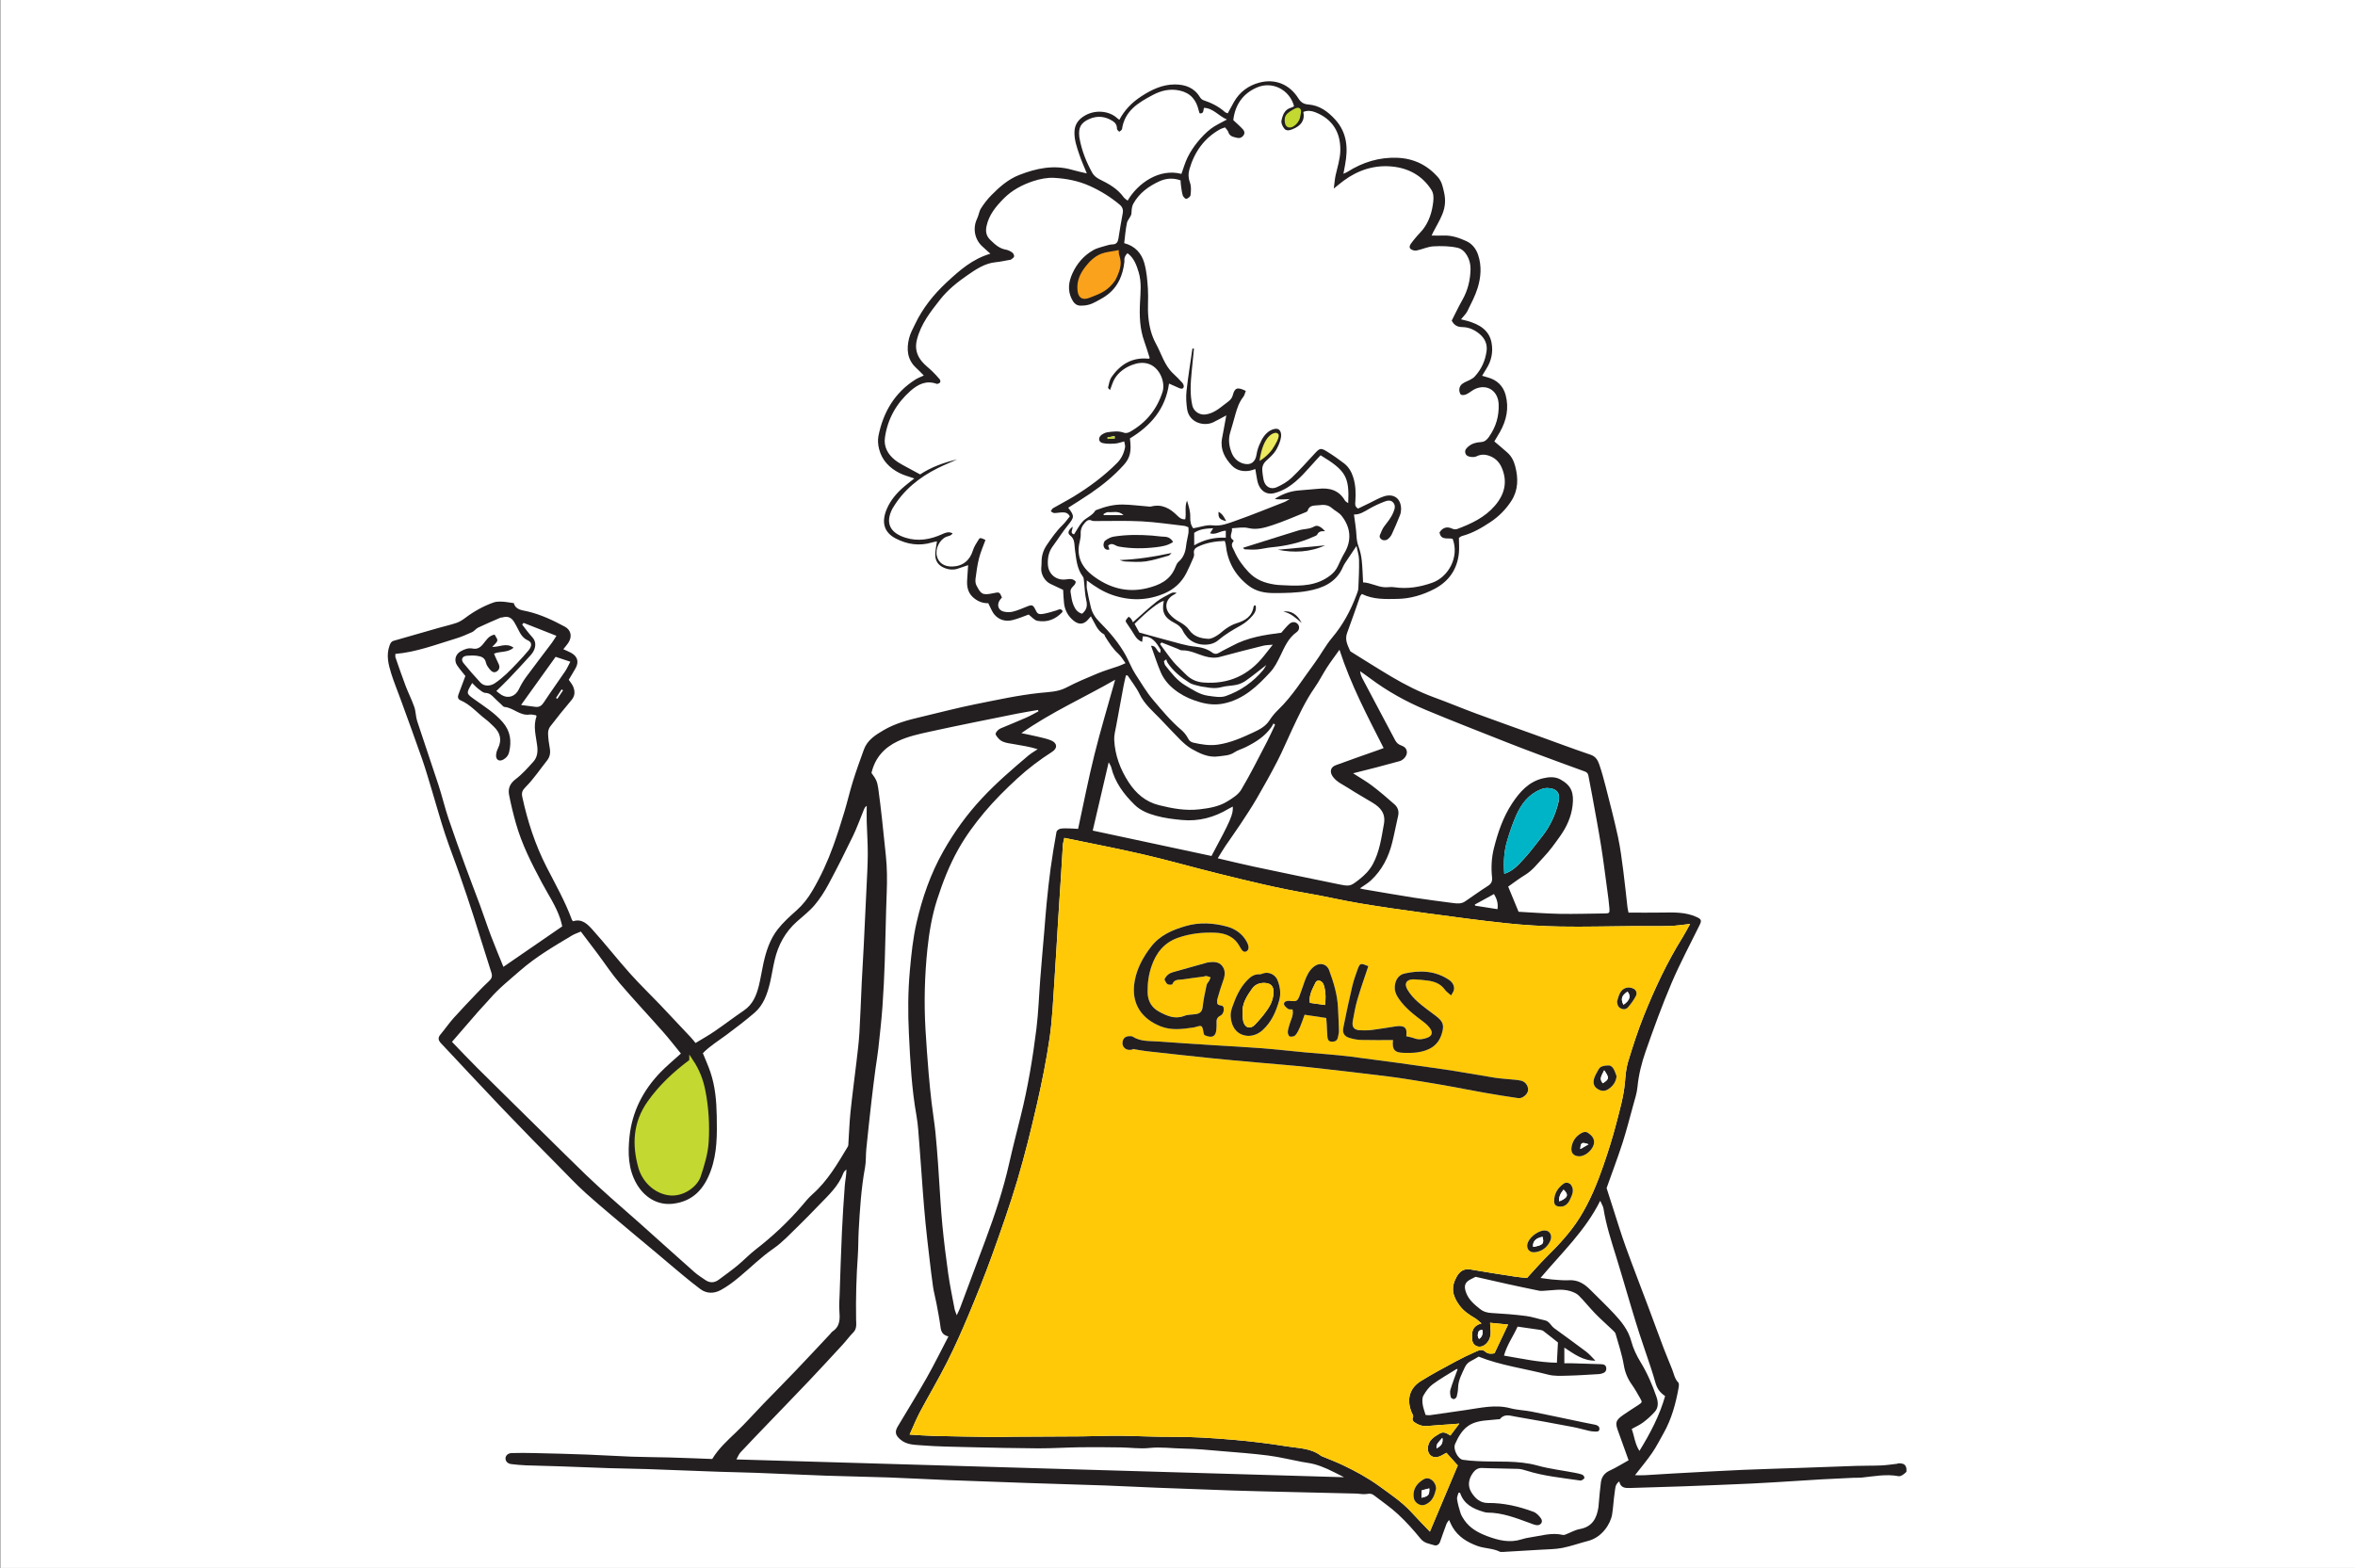 <?xml version="1.0" encoding="UTF-8"?> <svg xmlns="http://www.w3.org/2000/svg" xmlns:xlink="http://www.w3.org/1999/xlink" viewBox="0 0 600.62 400"><rect x="0" y="0" width="600.62" height="400" fill="#808080" stroke="none"/><defs><style> .cls-1 { fill: #231f20; } .cls-2 { fill: #00b4c7; } .cls-3 { fill: #fff; } .cls-4, .cls-5, .cls-6 { fill: none; } .cls-7 { fill: #c3d830; } .cls-5 { stroke: #faa21b; } .cls-5, .cls-6 { stroke-miterlimit: 10; } .cls-6 { stroke: #c3d830; } .cls-8 { fill: #faa21b; } .cls-9 { fill: #ffc907; } .cls-10 { fill: #ecea5e; } .cls-11 { clip-path: url(#clippath); } </style><clipPath id="clippath"><rect class="cls-4" x="98.87" y="20.74" width="387.35" height="375.18"></rect></clipPath></defs><g id="white"><rect class="cls-3" x=".13" y="0" width="600.49" height="400"></rect></g><g id="Ebene_13" data-name="Ebene 13"><g class="cls-11"><path class="cls-1" d="M284.32,111.85c-.02-.21-.04-.41-.06-.62-.6.12-1.2.25-1.81.37.02.12.03.25.05.37.61-.04,1.22-.08,1.82-.13M141.81,178.05c.11.08.22.16.33.24.49-.73.98-1.45,1.46-2.18l-.37-.24-1.43,2.18ZM325.09,110.85c-.31.64-2.33,3.81-2.64,4.45.14.07.27.13.41.2.29-.65,2.74-3.61,2.23-4.65M330.63,29.2c.53-.5.1-1.07-.32-.27-.49.54-.97,1.08-1.55,1.72,1.48.24,1.66.06,1.88-1.45M367.86,366.81c-.78.98-1.65,1.48-1.47,2.7.96-.58,1.74-1.12,1.47-2.7M378.03,339.22c-.32.13-.78.16-.88.38-.3.63-.41,1.32.06,1.98q1.18-.77.81-2.35M281.4,131.16c.05.08.1.17.15.25h4.99c-1.35-1.24-2.71-.63-3.94-.76-.38-.04-.8.33-1.2.51M381.92,231.95c.22-1.5-.17-2.65-.89-3.87-1.69.93-3.3,1.81-4.91,2.69.04.09.08.19.13.28,1.84.29,3.67.58,5.67.89M304.58,139.11c2.68-1.54,5.29-2.06,8.05-1.94v-1.78c-1.42,0-2.54,1.15-4.02.66.28-.44.49-.78.8-1.29-1.89.08-3.5.22-4.84,1.18v3.18ZM141.7,167.57c-2.97,4.14-5.79,8.08-8.81,12.28,1.4.18,2.54.34,3.69.48,1,.12,1.6-.34,2.15-1.19,1.74-2.66,3.61-5.23,5.39-7.86.48-.7.82-1.49,1.34-2.47-1.34-.44-2.42-.8-3.77-1.25M284.83,64.42c-1.44.28-2.71.35-3.82.8-1.55.62-2.75,1.81-3.79,3.13-1.26,1.61-2.1,3.37-1.93,5.51.14,1.73.79,2.27,2.43,1.64,2.9-1.11,5.11-3.13,6.91-5.63.23-.33.46-.76.45-1.14-.02-1.34-.14-2.68-.24-4.31M133.55,158.9c-.13.15-.25.29-.38.43.83,1.06,1.61,2.17,2.52,3.15.89.95,1.01,2,.61,3.12-.21.6-.61,1.16-1.04,1.63-1.78,1.97-3.58,3.91-5.41,5.83-1.04,1.09-2.14,2.13-3.26,3.23.49.38.89.74,1.34,1.01,1.69,1,3.51.36,4.37-1.41.53-1.1,1.15-2.18,1.87-3.16,2.16-2.94,4.39-5.82,6.58-8.74.4-.54.73-1.13,1.16-1.79-2.93-1.16-5.65-2.23-8.37-3.3M387.05,338.43c-1.13,2.52-2.73,4.66-3.47,7.4,4.54.77,8.92,1.74,13.49,1.82.09-1.74.18-3.34.27-5.17-1.13-.89-2.4-1.93-3.71-2.92-.26-.2-.65-.27-1-.32-1.8-.27-3.61-.52-5.59-.81M383.64,222.92c2.29-.7,3.67-2.37,5.09-3.9,1.64-1.77,3.05-3.75,4.57-5.64,2.1-2.63,3.45-5.63,4.21-8.87.51-2.19-.51-3.4-2.78-3.48-.62-.02-1.29.15-1.87.39-3.03,1.25-4.88,3.7-6.15,6.56-.95,2.15-1.72,4.4-2.37,6.66-.77,2.66-.91,5.42-.69,8.28M175.24,271.66c-3.14,2.74-5.8,5.73-7.9,9.25-2.72,4.55-2.88,9.36-1.7,14.37.66,2.8,2.63,4.13,5.2,4.65,2.78.56,5.28-.74,5.8-2.62.7-2.49,1.38-5.05,1.51-7.61.19-3.81,0-7.64-.63-11.45-.38-2.31-1.07-4.44-2.28-6.59M314.41,205.76c-.39.21-.75.38-1.09.58-3.65,2.19-7.6,3.25-11.85,2.85-2.23-.21-4.48-.48-6.63-1.08-1.96-.54-3.92-1.28-5.46-2.79-2.78-2.72-5.03-5.74-5.98-9.6-.09-.36-.34-.68-.64-1.26-1.41,6.04-2.75,11.8-4.07,17.43,10.18,2.18,20.24,4.33,30.29,6.48,4.91-9.13,5.58-10.67,5.43-12.61M303.1,134.52c-.46-.17-.73-.33-1.01-.36-3.65-.41-7.29-.97-10.95-1.16-3.88-.21-7.78-.06-11.68-.08-.35,0-.74.02-1.04-.12-.77-.37-1.26.05-1.71.54-.7.76-1.13,1.62-1.09,2.72.03.7-.07,1.43-.24,2.1-.97,3.7.54,6.57,3.31,8.68,4.07,3.09,8.68,4.48,13.86,3.21,3.11-.76,5.83-1.98,7.15-5.19.22-.54.45-1.18.87-1.54,1.29-1.1,1.77-2.51,1.94-4.13.11-1.05.42-2.09.58-3.14.08-.51.01-1.03.01-1.52M392.9,326.02c1.22.16,2.09.32,2.97.39,1.42.1,2.84.27,4.25.19,2.29-.14,3.96.91,5.47,2.44,2.03,2.05,4.13,4.02,6.09,6.13,1.89,2.03,3.61,4.16,4.36,6.99.49,1.86,1.36,3.68,2.37,5.33,1.71,2.79,2.98,5.76,4.04,8.81.44,1.26.61,2.72-.4,3.85-.89,1-1.91,1.91-2.98,2.72-.88.66-1.91,1.11-2.92,1.67.67,1.82.8,3.79,1.97,5.6,2.78-4.51,5.14-9.03,6.55-13.98-1.47-1.05-2.03-1.89-2.51-3.56-.35-1.25-.73-2.49-1.14-3.72-1.26-3.82-2.61-7.61-3.79-11.45-1.73-5.59-3.31-11.23-5.04-16.82-1.26-4.06-2.57-8.09-3.24-12.3-.09-.57-.45-1.1-.83-1.98-3.83,7.67-9.79,13.24-15.22,19.68M314.18,134.78c.28,1.05-1,2.17.39,3.04.05.03.04.25-.01.31-.82.88-.1,1.67.22,2.41.86,2.02,2.11,3.74,3.64,5.38,1.9,2.03,4.16,2.82,6.71,3.21.93.14,1.89.15,2.84.2,4.02.21,7.94.09,11.34-2.56.84-.65,1.44-1.38,1.88-2.3.54-1.11,1.02-2.26,1.65-3.31,1.95-3.22,1.68-6.59-.67-9.56-.7-.88-1.67-1.26-2.44-1.95-1.01-.91-2.12-.92-3.33-.77-1.15.14-2.46-.12-2.92,1.44-.04.14-.25.26-.41.32-2.85,1.14-5.65,2.39-8.56,3.34-1.93.64-3.99,1.25-6.06.75-1.44-.35-2.79-.03-4.27.04M301.31,44.36c.53-1.44.93-2.94,1.62-4.3.68-1.36,1.54-2.67,2.51-3.85,1-1.23,2.13-2.41,3.38-3.37,1.16-.89,2.55-1.48,4.1-2.35-2.2-.95-3.5-2.9-5.86-2.98-.2.61,0,1.48-1.01,1.42-.05-.04-.13-.06-.14-.11-.07-.22-.14-.44-.2-.67-.61-2.65-2.06-4.43-4.85-5.05-2.47-.54-4.73,0-6.85,1.13-3.66,1.93-7.19,4.03-7.85,8.7-.04.26-.46.46-.7.69-.21-.24-.59-.49-.59-.73.02-.87-.34-1.52-1.01-1.96-1.91-1.25-3.97-1.5-6.08-.56-2.13.96-2.77,2.17-2.52,4.5.01.12.03.24.05.35.57,3.18,1.74,6.15,3.31,8.95.37.66,1.12,1.23,1.83,1.58,2.34,1.15,4.58,2.39,6.14,4.58.24.34.66.56,1,.85,2.59-4.45,8.07-8.29,13.71-6.82M287.57,172.31c-.14,0-.28,0-.42,0-.2.9-.43,1.8-.6,2.7-.64,3.37-1.26,6.75-1.87,10.13-.22,1.2-.57,2.43-.51,3.62.2,3.93,1.55,7.53,3.69,10.81,1.87,2.86,4.31,4.99,7.74,5.84,3.39.84,6.75,1.47,10.3,1.06,2.51-.29,4.94-.69,7.08-2,1.33-.81,2.83-1.74,3.59-3.02,2.38-4,4.45-8.19,6.61-12.32.72-1.39,1.35-2.83,2.02-4.24-.14-.11-.27-.22-.41-.33-.17.3-.32.62-.51.9-1.66,2.41-4.05,3.89-6.61,5.16-.94.47-2,.74-2.86,1.32-1.25.85-2.7.82-4.04,1.02-2.5.37-4.76-.71-6.87-1.92-1.06-.61-2.02-1.47-2.9-2.34-1.76-1.75-3.43-3.6-5.16-5.38-1.89-1.95-3.98-3.7-5.21-6.26-.81-1.68-2.02-3.18-3.05-4.75M341.62,165.76c-1.2,1.69-2.26,3.08-3.21,4.55-1.09,1.69-1.99,3.51-3.14,5.15-2.35,3.37-4.05,7.08-5.79,10.77-1.24,2.61-2.34,5.3-3.66,7.86-1.68,3.25-3.46,6.45-5.3,9.61-1.31,2.25-2.75,4.42-4.18,6.59-1.23,1.86-2.55,3.67-3.8,5.52-.66.98-1.26,2.01-1.97,3.15,3.13.73,6.17,1.48,9.23,2.13,7.11,1.51,14.23,2.99,21.35,4.44,3.11.63,3.17.65,5.5-1.17,1.37-1.08,2.61-2.29,3.49-3.93,1.73-3.22,2.17-6.7,2.81-10.19.5-2.73-.86-4.23-2.9-5.47-2.02-1.23-4.09-2.37-6.07-3.66-1.37-.9-2.95-1.52-3.99-2.89-.93-1.22-.73-2.48.66-3,3.65-1.35,7.33-2.62,11-3.92.37-.13.74-.27,1.23-.46-4.12-8.13-8.34-16.08-11.26-25.08M277.18,148.08c0,.98-.08,1.56.02,2.1.29,1.58.61,3.15,1,4.7.37,1.49,1.09,2.66,2.26,3.83,2.53,2.54,4.9,5.29,6.65,8.48.88,1.6,1.51,3.35,2.51,4.86,1.44,2.19,2.74,4.46,4.46,6.49,2.26,2.67,4.47,5.35,7.15,7.62.71.6,1.34,1.37,1.76,2.19.32.61.71.95,1.29,1.09,2.08.48,4.17.83,6.33.52,3.21-.46,6.12-1.76,9.01-3.1,1.57-.73,3.15-1.53,4.16-3.11.63-.99,1.42-1.92,2.27-2.74,3.62-3.49,6.19-7.77,9.16-11.76,1.59-2.14,2.84-4.56,4.55-6.59,2.75-3.26,4.71-6.91,6.19-10.87.21-.55.45-1.13.48-1.7.11-2.43.23-4.86.18-7.29-.02-1.15-.41-2.28-.65-3.52-.85,1.27-1.57,2.32-2.27,3.39-.42.64-.89,1.27-1.19,1.97-1.69,3.96-5.17,5.43-8.97,6.11-2.77.5-5.64.54-8.46.55-2.4,0-4.7-.34-6.78-2-3.43-2.72-5.24-6.14-5.68-10.4-.03-.28-.14-.55-.24-.91-2.45.09-4.76.46-6.93,1.52-.7.34-1.09.87-.92,1.72.06.31,0,.69-.13.99-.59,1.35-1.17,2.7-1.84,4.01-1.2,2.35-3.11,4.08-5.47,5.11-4.41,1.92-8.95,2-13.52.39-2.21-.78-4.15-1.99-6.38-3.66M120.43,174.24c-1.62,2.72-1.55,2.66.68,4.26,2.49,1.78,5.1,3.4,7.14,5.78,1.96,2.29,2.24,4.81,1.6,7.59-.2.87-.72,1.47-1.48,1.9-1.04.59-1.92.09-1.85-1.13.03-.57.21-1.18.47-1.7,1.08-2.17.61-4.01-1.1-5.62-.64-.61-1.27-1.25-1.97-1.78-2.16-1.62-3.91-3.79-6.46-4.88-.7-.3-.77-.85-.54-1.48.56-1.54,1.14-3.07,1.77-4.73-.65-.83-1.43-1.72-2.09-2.69-.87-1.27-.46-2.85.89-3.6.94-.53,1.93-.93,3.05-.71,1.1.22,1.85-.19,2.59-1.05.81-.94,1.43-2.22,3.02-2.51.25.53.79,1.12.68,1.55-.15.57-.8,1.01-1.31,1.58,1.8.12,3.58-1.17,5.47.22-1.54,1.32-3.41.84-4.99,1.51.11.27.2.54.32.8.29.65.62,1.28.9,1.94.33.78.07,1.46-.6,1.85-.68.39-1.29-.05-1.7-.57-.4-.5-.85-1.07-.97-1.67-.26-1.35-1.24-1.66-2.32-1.8-.82-.11-1.66-.08-2.49-.02-1.26.09-1.69.96-.9,1.92,1.39,1.7,2.82,3.36,4.32,4.96.93.98,2.47.91,3.61.16,2.14-1.42,3.9-3.25,5.65-5.09,1.02-1.07,2.03-2.16,2.97-3.3.91-1.11.92-2.07-.14-2.55-1.33-.6-1.93-1.66-2.51-2.84-.32-.64-.65-1.26-1.02-1.87q-1.04-1.76-3-1.16c-.17.05-.37,0-.52.08-1.89.82-3.79,1.63-5.66,2.52-.56.27-.96.88-1.52,1.14-1.34.61-2.71,1.2-4.11,1.63-5.1,1.54-10.1,3.48-15.47,3.94,0,.36-.06.62,0,.83.85,2.45,1.69,4.91,2.61,7.34.69,1.81,1.58,3.55,2.21,5.37.4,1.15.36,2.46.74,3.62,1.78,5.45,3.66,10.87,5.44,16.32.91,2.8,1.59,5.68,2.52,8.47,1.37,4.09,2.85,8.14,4.32,12.19,1.21,3.33,2.51,6.64,3.74,9.97.98,2.65,1.85,5.35,2.86,7.99.98,2.6,2.07,5.15,3.11,7.73,4.99-3.44,9.88-6.8,15-10.32-.13-.5-.27-1.24-.51-1.95-1.1-3.27-3.04-6.12-4.65-9.13-2.62-4.91-5.16-9.87-6.67-15.26-.67-2.38-1.27-4.8-1.73-7.23-.3-1.6.22-2.88,1.67-3.98,1.68-1.27,3.11-2.89,4.53-4.47.99-1.1,1.16-2.48.98-4-.29-2.5-1.11-5.02-.17-7.55.01-.04-.05-.1-.14-.28-.49-.06-1.08-.27-1.63-.19-2.46.38-4.14-1.75-6.41-1.94-.29-.02-.57-.41-.83-.65-.61-.56-1.23-1.12-1.81-1.71-.63-.64-1.2-1.19-2.24-1.23-.61-.02-1.24-.62-1.8-1.04-.51-.38-.93-.87-1.53-1.44M372.4,380.8c-.14,0-.28.02-.43.03-.13.54-.44,1.11-.36,1.62.19,1.21.51,2.41.89,3.57.21.64.6,1.24.98,1.8,1.43,2.07,3.54,3.21,5.82,4.07,2.86,1.07,5.75,1.79,8.8.8.67-.22,1.38-.36,2.08-.47,2.8-.4,5.55-1.33,8.44-.64.21.05.46-.04.68-.12,1.21-.46,2.37-1.16,3.62-1.38,3.19-.58,4.32-2.75,4.75-5.59.05-.35.05-.71.09-1.06.17-1.77.3-3.54.54-5.3.19-1.37.91-2.35,2.25-2.97,1.64-.75,3.17-1.72,4.81-2.63-.92-2.57-1.79-5.01-2.68-7.45-.78-2.12-.64-2.72,1.22-4.05,1.29-.92,2.64-1.73,3.96-2.61,1.01-.68,1.02-.7.4-1.79-.65-1.13-1.28-2.29-2.03-3.34-1.08-1.51-1.76-3.09-2.08-4.97-.46-2.73-1.35-5.38-2.11-8.06-.1-.35-.44-.65-.73-.92-1.5-1.43-3.06-2.8-4.5-4.28-1.44-1.48-2.72-3.12-4.18-4.57-.54-.54-1.36-.87-2.12-1.11-2.22-.69-4.47-.19-6.71-.09-.39.02-.8.07-1.18,0-2.6-.53-5.2-1.07-7.79-1.64-2.76-.61-5.52-1.25-8.49-1.92-.2.1-.61.32-1.04.52-1.71.81-2.04,1.76-1.37,3.55.68,1.81,2.05,2.95,3.5,4.11.95.76,1.91,1,3.08,1.06,2.89.16,5.79.38,8.66.75,1.63.21,3.21.77,4.83,1.11,1.18.25,1.55,1.4,2.39,2.01,2.72,1.99,5.46,3.95,8.14,5.98.87.66,1.58,1.53,2.36,2.3-3.1.05-5.37-1.65-7.92-3.33v3.99c.61,0,1.19-.02,1.78,0,2.54.08,5.09.18,7.63.24.68.02,1.19.23,1.28.94.09.77-.34,1.23-1.05,1.42-.29.08-.58.16-.87.17-2.66.15-5.32.34-7.98.4-1.65.04-3.37.14-4.94-.27-5.94-1.55-12.08-2.33-17.71-4.59-.68.39-1.21.76-1.8,1.03-.79.37-1.36.91-1.72,1.7-.76,1.67-1.67,3.27-1.72,5.19-.02.76-.16,1.54-.35,2.28-.07.27-.45.61-.71.63-.26.03-.75-.26-.8-.48-.14-.61-.27-1.32-.1-1.9.54-1.77,1.22-3.5,1.84-5.24-.05-.01-.19-.09-.26-.05-2.06,1.29-4.18,2.48-6.13,3.92-.96.71-1.72,1.79-2.33,2.85-.34.59-.29,1.48-.2,2.21.13.92.48,1.8.75,2.74.42.02.78.1,1.11.06,3.04-.43,6.08-.88,9.11-1.31,3.79-.54,7.54-1.49,11.41-.46,1.76.47,3.63.5,5.43.86,4.35.87,8.68,1.81,13.01,2.71,1.04.22,2.08.41,3.12.62.62.13,1.19.42,1.15,1.12-.05.76-.73.64-1.25.63-.47-.01-.94-.08-1.4-.18-1.38-.31-2.74-.72-4.13-.98-4.88-.92-9.76-1.83-14.66-2.65-1.31-.22-2.79-.81-3.91.61-.08.1-.34.06-.52.08-1,.09-1.99.19-2.99.28-4.26.35-6.17,1.98-7.95,6.02-.58,1.32.72,3.84,1.98,4.03,1.22.19,2.45.27,3.68.34,5.12.28,10.28-.28,15.35,1.13,3.07.85,6.26,1.22,9.4,1.82.69.13,1.4.27,2.05.52.25.1.55.54.52.79-.03.24-.42.49-.71.64-.19.09-.47.04-.7,0-4.5-.66-9.03-1.09-13.4-2.48-.67-.21-1.37-.41-2.07-.44-3.08-.11-6.16-.1-9.24-.23-1.12-.05-1.83.57-2.34,1.29-1.05,1.49-1.39,3.21-.4,4.86.94,1.56,2.26,2.8,4.25,2.78,4.02-.04,7.86.86,11.59,2.24.77.28,1.47,1.01,1.95,1.71.61.88-.08,1.85-1.16,1.7-.63-.09-1.23-.37-1.84-.59-3.48-1.27-6.93-2.61-10.72-2.61-.34,0-.69-.12-1.03-.22-2.64-.78-4.97-1.96-5.91-4.87M345.09,197.27c1.91,1.24,3.46,2.11,4.86,3.18,1.97,1.5,3.86,3.11,5.71,4.76.83.73,1.19,1.74.92,2.91-.52,2.25-.94,4.52-1.49,6.75-.92,3.74-2.6,7.09-5.46,9.74-.81.75-1.8,1.31-2.79,2.01.34.09.62.19.9.23,4.32.73,8.64,1.49,12.96,2.17,3.33.52,6.67.92,10.01,1.37,1.01.14,2.03.19,2.93-.42,1.96-1.32,3.86-2.72,5.86-3.98.89-.56,1.13-1.2,1.03-2.19-.26-2.5-.13-5.01.48-7.42,1.01-4.01,2.33-7.92,4.64-11.42,1.96-2.97,4.25-5.56,7.9-6.41,1.51-.35,3.05-.48,4.49.33,2.79,1.56,3.42,3.42,3.02,6.73-.34,2.8-1.51,5.36-3.13,7.65-1.33,1.88-2.68,3.77-4.26,5.43-1.49,1.56-2.79,3.35-4.71,4.51-1.46.88-2.81,1.93-4.31,2.98.83,2.01,1.67,4.06,2.65,6.42,3.31.18,6.9.46,10.5.53,3.8.07,7.61-.07,11.41-.1,1.21-.01,1.35-.07,1.26-1.28-.12-1.59-.35-3.17-.56-4.75-.51-3.75-.97-7.51-1.57-11.24-.69-4.32-1.51-8.62-2.29-12.93-.29-1.63-.64-3.26-.93-4.89-.1-.58-.33-.91-.93-1.13-4.05-1.46-8.09-2.95-12.13-4.46-2.6-.97-5.2-1.96-7.78-2.98-6.86-2.72-13.75-5.39-20.55-8.23-5.08-2.12-9.89-4.79-14.31-8.1-.82-.62-1.68-1.2-2.52-1.8.06.75.3,1.33.59,1.88,2.76,5.22,5.54,10.44,8.3,15.66.37.7.82,1.14,1.65,1.42,1.62.55,1.83,2.2.55,3.38-.29.27-.68.5-1.06.6-1.99.56-3.98,1.09-5.98,1.61-1.82.47-3.65.92-5.85,1.48M244,335.54c.39-.84.67-1.35.87-1.89,2.19-5.85,4.37-11.71,6.56-17.57,2.35-6.32,4.47-12.7,5.95-19.29.91-4.03,1.94-8.03,2.94-12.04,1.83-7.35,3.08-14.81,4.01-22.31.52-4.22.65-8.49.98-12.73.32-4.11.69-8.22,1.04-12.34.2-2.33.35-4.67.59-7,.3-2.93.6-5.87,1-8.79.43-3.14.95-6.26,1.51-9.38.06-.32.62-.72,1.01-.79.74-.13,1.51-.08,2.27-.07.69.01,1.39.07,2.23.12,1.39-6.4,2.61-12.7,4.16-18.92,1.56-6.28,3.44-12.49,5.29-19.13-8.1,4.65-16.29,8.27-23.92,13.62,1.68.36,2.96.61,4.22.91,1.14.28,2.31.51,3.38.96,1.58.67,1.68,1.98.24,2.9-3.15,2.02-6.1,4.24-8.87,6.79-2.96,2.72-5.8,5.54-8.37,8.6-2.5,2.98-4.81,6.11-6.73,9.55-2.27,4.06-3.94,8.35-5.35,12.74-1.33,4.11-2.04,8.38-2.49,12.69-.7,6.77-.88,13.56-.49,20.36.21,3.72.5,7.44.8,11.16.21,2.53.47,5.06.76,7.58.29,2.52.72,5.03.98,7.56.28,2.68.46,5.37.67,8.06.1,1.23.15,2.46.24,3.69.27,3.95.47,7.9.85,11.84.4,4.17.91,8.34,1.5,12.49.43,3.03,1.06,6.02,1.63,9.03.08.44.29.85.54,1.58M342.78,376.85c-1.5-.75-2.84-1.47-4.22-2.09-1.06-.48-2.17-.9-3.29-1.21-1.07-.3-2.19-.41-3.29-.62-2.84-.54-5.67-1.24-8.53-1.61-3.93-.5-7.89-.79-11.84-1.12-3.24-.27-6.48-.6-9.72-.65-2.93-.04-5.85-.47-8.82-.15-2.38.25-4.82-.12-7.23-.15-3.42-.05-6.84-.08-10.26-.04-3.58.05-7.16.29-10.75.28-5.96-.03-11.93-.17-17.89-.31-3.96-.09-7.93-.15-11.88-.46-1.83-.14-3.79-.11-5.39-1.45-1.26-1.06-1.55-1.94-.72-3.34,2.48-4.17,5.05-8.29,7.44-12.52,1.91-3.37,3.61-6.86,5.5-10.47-1.47-.35-1.87-1.2-2.02-2.37-.26-2.03-.66-4.05-1.04-6.07-.26-1.4-.65-2.77-.86-4.17-.36-2.45-.64-4.92-.93-7.38-.35-2.99-.71-5.98-1-8.98-.27-2.71-.48-5.42-.69-8.13-.31-4.06-.57-8.13-.9-12.19-.19-2.34-.3-4.7-.71-7.01-1.23-6.89-1.59-13.86-1.93-20.82-.27-5.44-.25-10.89.25-16.33.37-4.06.78-8.11,1.69-12.08,1.46-6.36,3.57-12.48,6.81-18.21,2.77-4.91,6.03-9.43,9.87-13.54,3.66-3.93,7.73-7.43,11.82-10.89.74-.62,1.6-1.1,2.4-1.64-2.05-.64-3.97-.93-5.88-1.26-1.05-.18-2.15-.29-3.1-.71-.68-.3-1.29-1-1.69-1.67-.28-.46.54-1.39,1.29-1.7,2.18-.91,4.37-1.8,6.53-2.75,1.05-.46,2.04-1.05,3.05-1.58-.04-.11-.09-.23-.13-.34-1.79.32-3.59.59-5.38.95-7.4,1.5-14.81,2.96-22.19,4.58-2.76.61-5.55,1.2-8.15,2.43-3.55,1.68-5.85,4.3-6.74,8.11,1.13,1.53,1.46,2.1,1.72,3.88.38,2.62.67,5.26.97,7.89.35,3.11.66,6.23.98,9.34.33,3.12.34,6.24.22,9.38-.23,5.84-.3,11.69-.5,17.53-.13,3.89-.31,7.77-.59,11.65-.26,3.53-.66,7.05-1.04,10.58-.19,1.76-.51,3.5-.74,5.26-.37,2.82-.73,5.64-1.05,8.46-.45,4-.89,8-1.29,12.01-.15,1.53-.04,3.09-.31,4.59-.99,5.37-1.33,10.79-1.63,16.22-.12,2.12-.07,4.26-.22,6.38-.38,5.41-.53,10.83-.44,16.25.02,1.12.26,2.35-.74,3.34-.96.96-1.76,2.08-2.68,3.08-2.84,3.09-5.69,6.18-8.58,9.23-3.53,3.73-7.12,7.4-10.67,11.11-2.29,2.38-4.58,4.76-6.83,7.17-.41.44-.62,1.06-1.03,1.78,51.8,1.52,103.28,3.02,154.98,4.54M115.28,265.79c2.3,2.38,4.32,4.53,6.41,6.61,5.61,5.57,11.26,11.11,16.89,16.66,3.62,3.57,7.23,7.15,10.88,10.68,2.08,2.01,4.23,3.94,6.38,5.87,2.41,2.16,4.87,4.26,7.28,6.41,4.63,4.13,9.22,8.29,13.86,12.4.93.82,1.98,1.51,3.01,2.19,1.11.73,2.26.65,3.32-.14,1.61-1.19,3.23-2.36,4.78-3.63,1.6-1.32,3.03-2.84,4.67-4.11,4.28-3.31,8.2-6.98,11.72-11.08.88-1.03,1.73-2.1,2.74-2.99,3.88-3.42,6.41-7.83,9.02-12.17.14-.23.12-.56.14-.85.18-2.64.26-5.29.53-7.92.44-4.27,1.02-8.52,1.52-12.78.29-2.46.6-4.93.75-7.4.26-4.28.39-8.57.6-12.86.15-3.12.35-6.24.51-9.36.24-4.89.48-9.78.7-14.67.13-2.93.32-5.86.33-8.79.01-2.74-.19-5.49-.27-8.23-.04-1.35,0-2.7,0-4.05-.42.27-.58.63-.73.99-.92,2.24-1.73,4.54-2.78,6.71-2,4.15-4.07,8.26-6.25,12.32-1,1.86-2.16,3.68-3.52,5.29-1.32,1.56-2.98,2.84-4.52,4.21-2.97,2.64-4.77,5.95-5.67,9.78-.46,1.95-.75,3.94-1.21,5.89-.69,2.85-1.65,5.64-3.95,7.61-2.33,2-4.78,3.87-7.25,5.7-2.03,1.51-4.21,2.83-5.91,4.6.68,1.68,1.39,3.24,1.93,4.85,1.23,3.63,1.54,7.41,1.61,11.2.09,4.68.13,9.36-1.5,13.87-1.67,4.63-4.48,7.85-9.63,8.48-4.16.5-7.46-1.83-9.34-5.12-2.13-3.72-2.21-7.82-1.79-11.92.66-6.42,3.46-11.88,7.91-16.49,1.59-1.64,3.36-3.1,5.21-4.78-1.55-1.89-3.02-3.81-4.62-5.61-3.64-4.13-7.42-8.14-10.99-12.33-2.07-2.43-3.83-5.12-5.75-7.68-1.38-1.84-2.78-3.67-4.16-5.5-.87.38-1.61.61-2.26,1-4.59,2.75-9.2,5.43-13.27,9-2.62,2.3-5.35,4.45-7.64,7.1-.96,1.12-2,2.17-2.98,3.28-2.26,2.58-4.49,5.18-6.74,7.78M275.97,156.57c1.2-.99,1.4-2.02,1.08-3.39-.37-1.6-.4-3.28-.59-4.93-.05-.39-.06-.86-.27-1.14-1.59-2.09-1.71-4.59-2.05-7.03-.17-1.23.03-2.53-1.2-3.48-.77-.59-.49-1.36.63-2.24.06.71-.8,1.69.36,1.96.74-1.14,1.3-2.26,2.1-3.18.94-1.1,2.51-1.53,3.3-2.85.08-.13.3-.18.47-.25,2.11-.82,4.29-1.36,6.55-1.33,2.06.03,4.12.31,6.18.47.35.03.73.11,1.06.03,2.77-.71,4.86.5,6.7,2.36.57.58,1.16.98,2,.9.3-1.59-.21-3.22.45-4.75.42,1.37.87,2.76.82,4.13-.05,1.23.19,2.2.77,2.92,1.74-.29,3.4-.94,4.96-.75,2.15.26,3.97-.52,5.8-1.16,4.25-1.49,8.41-3.21,12.61-4.84.32-.13.6-.35,1.23-.72-.97.13-3.55.16-3.78-.05,1.81-1.16,3.71-1.89,5.79-2.11,1.76-.19,3.53-.26,5.28-.45,2.87-.31,5.27.34,6.81,3.02.15.25.49.39.82.64.32-6.7-.61-8.31-7.05-12.21-.3.32-.62.66-.93,1-2.38,2.56-4.53,5.38-7.55,7.24-1.04.64-2.21,1.15-3.4,1.44-1.77.43-3.25-.45-3.96-2.21-.31-.76-.39-1.61-.55-2.42-.1-.49-.16-.98-.25-1.53-.6.18-.99.33-1.39.41-1.74.32-3.41-.06-4.6-1.31-1.74-1.85-2.97-4.02-2.53-6.74.16-.99.37-1.98.55-2.97.18-.97.36-1.95.57-3.09-1.23.66-2.26,1.25-3.32,1.76-2.4,1.15-6.18.1-6.68-3.38-.21-1.51-.32-3.08-.15-4.59.4-3.63.99-7.23,1.51-10.85.13.02.26.03.39.05-.19,1.94-.4,3.88-.58,5.82-.28,2.89-.48,5.79.16,8.66.33,1.48,1.8,2.48,3.3,2.31,1.99-.23,3.47-1.45,4.96-2.61.83-.64,1.77-1.16,2.07-2.34.5-1.9,1.19-2.11,3.31-1.07-.2.5-.31,1.09-.63,1.51-1.06,1.34-1.58,2.9-2.03,4.5-.43,1.54-.85,3.08-1.32,4.61-.54,1.78-.28,3.53.38,5.18.53,1.34,1.56,2.36,3.04,2.76,1.83.48,3-.41,3.29-2.28.17-1.09.52-2.21,1.04-3.17,1.26-2.99,3.68-3.86,4.65-3.27,1.41,1.19-.06,4.16-.74,5.31-.53.91-1.6,1.88-2.37,2.57-.86.76-1.19,1.6-1.1,2.66.06.76.17,1.53.32,2.28.37,1.77,1.79,2.64,3.42,1.89,1.33-.61,2.66-1.37,3.72-2.37,2.06-1.95,3.95-4.09,5.88-6.17,1.3-1.41,1.55-1.53,3.13-.56,1.51.93,2.98,1.95,4.39,3.04,1.15.89,1.88,2.13,2.32,3.52.64,2.02.7,4.09.55,6.17-.05.67-.2,1.3.69,1.84.94-.46,1.99-.97,3.04-1.47,1.17-.56,2.31-1.24,3.54-1.64,2.55-.83,4.38.55,4.4,3.22,0,.52-.09,1.08-.28,1.56-.65,1.64-1.34,3.27-2.09,4.87-.24.52-.66,1.02-1.13,1.34-.32.22-.95.27-1.29.1-.43-.21-.89-.66-.58-1.31.32-.67.54-1.42.98-2.01.88-1.18,1.83-2.28,2.4-3.67.36-.87.65-1.71,0-2.5-.64-.78-1.58-.53-2.32-.24-1.32.51-2.62,1.11-3.85,1.82-1.23.71-2.4,1.5-3.86,1.44.23,1.83.54,3.56.63,5.29.05,1.02.19,1.96.55,2.93.41,1.1.67,2.28.8,3.45.2,1.85.24,3.72.35,5.65,1.89.09,3.48,1.06,5.33,1.23.88.08,1.72-.14,2.57,0,3.35.51,6.57-.02,9.74-1.14,4.09-1.45,6.96-6.53,5.2-11.2-1.21-.32-3,.48-3.35-1.64.84-1.28,1.93-1.59,3.33-.92.34.16.84.18,1.19.05,3.56-1.33,6.98-2.93,9.54-5.87,2.49-2.86,3.37-6.06,1.84-9.7-.55-1.3-1.42-2.31-2.73-2.9-1.24-.56-2.46-.71-3.75-.06-.43.22-1.05.2-1.55.12-.58-.09-1.15-.32-1.3-1.04-.15-.7.24-1.09.7-1.51.93-.85,2.06-1.14,3.26-1.21.99-.06,1.54-.56,2.1-1.36,1.76-2.52,2.57-5.23,2.45-8.31-.13-3.31-2.8-5.2-5.86-3.95-.81.33-1.47.98-2.26,1.37-.42.21-1.04.34-1.43.18-.29-.13-.48-.78-.49-1.21,0-.91.51-1.53,1.33-1.94.9-.45,1.95-.8,2.6-1.5,1.68-1.81,2.69-4,3.03-6.49.24-1.76-.43-3.19-1.69-4.29-1.27-1.1-2.8-1.83-4.52-1.84-1.3-.01-2.12-.56-2.68-1.65.91-1.77,1.74-3.55,2.7-5.24,1.41-2.48,2.05-5.13,2.1-7.95.04-2.38-1.31-4.94-3.3-5.39-1.98-.45-4.11-.48-6.16-.37-1.44.08-2.84.76-4.28,1.06-.44.09-1.05-.05-1.43-.31-.56-.36-.37-.96-.04-1.42.48-.67,1.01-1.31,1.55-1.94.49-.58,1.06-1.1,1.53-1.71,1.59-2.08,2.32-4.45,2.62-7.06.13-1.14.07-2.16-.46-3.01-2.32-3.65-5.84-5.56-10.02-5.97-4.52-.45-8.68.89-12.35,3.6-.74.55-1.45,1.15-2.54,2.02.19-1.41.26-2.44.48-3.44.46-2.07,1.14-4.07,1.19-6.24.1-4.59-1.96-8.07-6.42-9.8-.92-.36-1.94-.51-3.01-.07.46,2.28-.74,3.58-2.68,4.38-.71.29-1.59.57-2.14-.08-.45-.53-.88-1.42-.76-2.04.29-1.43.77-2.91,2.51-3.36.26-.07.78-.32.68-.45-1.18-4.17-5.57-6.37-9.46-4.68-3.7,1.6-5.58,4.56-6.02,8.32.93.88,1.74,1.57,2.45,2.35.4.45.57,1.04.1,1.62-.42.53-.95.7-1.58.55-.9-.23-1.88-.32-2.23-1.46-.13-.42-.52-.77-.83-1.2-.42.15-.83.24-1.19.43-4.13,2.27-6.62,5.81-7.91,10.26-.33,1.16-.28,2.27.16,3.47.35.94.24,2.09.13,3.12-.04.37-.63.83-1.06.95-.22.06-.79-.48-.91-.84-.26-.83-.35-1.71-.47-2.57-.07-.45-.07-.9-.1-1.31-1.99-.72-3.83-.5-5.52.29-2.66,1.25-5,2.93-6.5,5.61-.47.84-.45,1.62-.51,2.51-.05.84-.97,1.59-1.15,2.45-.36,1.66-.47,3.38-.7,5.16,2.79.72,4.43,2.61,5.13,5.09.6,2.12.78,4.39.92,6.61.15,2.34-.12,4.72.1,7.05.22,2.4.77,4.77,1.97,6.95,1.4,2.55,2.14,5.47,4.36,7.55.82.77,1.62,1.56,2.36,2.39.23.27.43.79.33,1.08-.21.58-.77.42-1.22.22-.81-.34-1.6-.71-2.52-1.12-.9,6.51-4.72,10.81-9.97,13.99.42,3.29.09,4.95-1.63,6.84-2.47,2.73-5.31,5.05-8.35,7.13-1.89,1.29-3.83,2.48-5.76,3.72,1.66,2.13,1.58,2.43-.16,4.57-1.37,1.69-2.52,3.55-3.82,5.31-1.01,1.37-1.28,2.92-1.21,4.55.12,2.54,2.15,4.19,4.62,3.85.87-.12,1.77-.26,2.47.54.07,1.15-1.53,1.37-1.29,2.78.19,1.1.29,2.17.73,3.22.44,1.04.98,1.87,2.18,2.21M271.44,213.75c-.15.71-.33,1.27-.37,1.83-.17,2.48-.3,4.96-.45,7.44-.24,3.78-.49,7.55-.73,11.33-.33,5.38-.62,10.76-.99,16.13-.33,4.78-.52,9.59-1.21,14.32-.82,5.64-1.95,11.26-3.22,16.82-1.49,6.51-3.09,13.01-4.99,19.41-1.93,6.5-4.2,12.91-6.5,19.3-1.84,5.1-3.88,10.14-5.97,15.14-1.69,4.04-3.47,8.05-5.44,11.96-2.18,4.33-4.67,8.51-6.95,12.79-.96,1.8-1.72,3.72-2.64,5.75,2.2.13,4.14.29,6.08.34,5.08.12,10.16.21,15.24.28,1.77.02,3.54-.06,5.31-.07,5.73-.03,11.47-.04,17.2-.09,3.31-.03,6.61-.18,9.92-.15,4.44.04,8.88.31,13.32.27,5.2-.04,10.38.32,15.54.76,4.54.39,9.07.94,13.57,1.67,2.99.49,6.2.41,8.78,2.44.05.04.11.05.16.07,1.79.75,3.62,1.44,5.38,2.27,3.26,1.55,6.42,3.27,9.34,5.4,2.82,2.05,5.74,3.99,8.12,6.59,1.5,1.64,3.06,3.23,4.74,4.99,2.4-5.69,4.76-11.31,7.11-16.89-.93-1.04-1.9-2.11-2.9-3.23-.55.29-1.14.69-1.79.94-1.6.61-2.95-.33-2.94-1.96,0-2.11,1.51-3.02,3.05-3.91,1.05-.61,1.87.03,2.69.53.75-.99,1.44-1.92,2.29-3.05-.92.08-1.55.14-2.19.18-2,.15-4,.24-5.99.44-1.3.13-2.38-.34-3.39-1.03-.23-.16-.46-.72-.36-.9.39-.67-.06-1.09-.27-1.63-1.38-3.49-.3-6.23,2.35-7.89,2.9-1.81,5.93-3.41,8.94-5.04,1.61-.87,3.27-1.68,4.95-2.41.78-.34,1.69-.84,2.5-.13.78.69,1.58.63,2.43.47,1.13-2.39,2.23-4.71,3.47-7.33-1.7-.17-3.13-.31-4.6-.45.06.9.15,1.65.15,2.4,0,1.31-.43,2.43-1.51,3.25-1.29.97-3.03.33-3.19-1.26-.18-1.77-.19-3.53,2.36-4.22-.69-.57-1.12-1.02-1.64-1.33-1.49-.87-2.92-1.82-3.95-3.22-1.88-2.55-2.25-4.69-.72-7.4.72-1.27,1.8-2.13,3.51-1.82,3.84.68,7.7,1.26,11.55,1.86,1.04.16,2.09.22,2.87.3,1.74-1.89,3.23-3.63,4.86-5.25,3.12-3.09,6.14-6.29,8.49-10.02,2.65-4.22,4.54-8.82,6.15-13.51,1.21-3.51,2.34-7.06,3.26-10.65.88-3.43,1.88-6.84,2.2-10.4.16-1.76.28-3.58.79-5.25,1.2-3.94,2.46-7.89,3.99-11.71,2.8-6.98,5.98-13.79,9.98-20.19.65-1.04,1.2-2.15,1.86-3.32-1.84.19-3.54.48-5.24.52-3.14.08-6.28,0-9.42.03-6.14.04-12.29.22-18.43.11-4.59-.08-9.2-.36-13.77-.84-6.99-.74-13.97-1.7-20.94-2.64-5.46-.74-10.91-1.52-16.34-2.42-4.43-.74-8.81-1.78-13.24-2.54-7.76-1.32-15.4-3.2-23.03-5.09-6.37-1.58-12.69-3.39-19.09-4.87-6.61-1.53-13.28-2.8-20.1-4.22M131.04,153.84c.46,1.82,2.2,1.81,3.61,2.16,3.36.81,6.43,2.26,9.44,3.89,1.52.83,1.87,2.46.93,3.97-.37.6-.85,1.12-1.35,1.76.69.32,1.34.58,1.94.9,1.69.91,2.11,2.32,1.17,3.98-.55.98-1.15,1.94-1.73,2.92.38.57.86,1.1,1.12,1.72.51,1.2.52,2.35-.42,3.46-1.87,2.21-3.69,4.47-5.45,6.77-.35.46-.54,1.18-.52,1.77.04,1.24.2,2.48.43,3.7.22,1.19.06,2.22-.69,3.17-1.79,2.26-3.41,4.69-5.43,6.73-.9.91-1.13,1.46-.87,2.64,1.34,6.15,3.26,12.07,6.13,17.71,2.28,4.47,4.79,8.85,6.52,13.59.04.1.15.17.31.34,2.22-.74,3.68.75,4.94,2.16,3.28,3.65,6.31,7.52,9.58,11.18,2.44,2.74,5.1,5.29,7.64,7.95,2.65,2.78,5.28,5.59,7.91,8.4.4.43.75.9,1.14,1.37,1.64-1,3.28-1.91,4.83-2.97,2.54-1.74,4.98-3.61,7.52-5.34,2.24-1.52,3.16-3.79,3.78-6.23.47-1.88.75-3.82,1.17-5.72.69-3.15,1.68-6.22,3.68-8.77,1.37-1.75,3.07-3.28,4.74-4.76,1.65-1.47,2.93-3.11,4.07-5.04,2.15-3.65,3.89-7.45,5.32-11.41,1.05-2.89,1.97-5.83,2.86-8.77.78-2.59,1.38-5.24,2.19-7.82.84-2.7,1.81-5.36,2.77-8.02.88-2.45,2.98-3.75,5.06-4.97,2.94-1.72,6.21-2.59,9.5-3.36,4.6-1.08,9.17-2.3,13.8-3.23,5.48-1.09,10.94-2.31,16.51-2.9,2.25-.24,4.58-.23,6.73-1.35,2.62-1.37,5.35-2.52,8.08-3.65,1.74-.72,3.57-1.24,5.35-1.86.49-.17.96-.41,1.7-.73-.67-.9-1.12-1.76-1.79-2.36-1.44-1.29-2.43-2.89-3.44-4.49-.09-.15-.1-.41-.22-.48-1.81-.97-2.36-2.88-3.38-4.62-.23.26-.41.45-.57.66-1.14,1.42-2.42,1.59-3.83.46-1.39-1.12-2.21-2.6-2.44-4.37-.14-1.1-.16-2.23-.24-3.5-.99-.47-2.11-.99-3.23-1.52-1.45-.69-2.47-2.45-2.35-4.04.04-.47.08-.95.08-1.42-.02-1.65.4-3.11,1.36-4.51,1.21-1.76,2.41-3.51,3.96-5.01.71-.68,1.28-1.51,1.89-2.25-.56-1.07-1.41-1.04-2.24-1-.59.03-1.18.17-1.77.15-.29-.01-.57-.29-.85-.45.19-.26.32-.63.57-.78,1.74-1.01,3.53-1.92,5.25-2.97,4.01-2.44,7.76-5.23,11.08-8.56,1.11-1.11,1.77-2.5,2.05-4.05.07-.42-.13-.88-.22-1.46-.89.22-1.62.51-2.36.55-1.05.06-2.14.11-3.15-.13-1.05-.26-1.19-1.36-.32-2.05.44-.35,1.03-.63,1.59-.71,1.4-.19,2.81-.4,4.22.14.41.16,1.06,0,1.48-.24,4.11-2.31,6.88-5.71,8.32-10.21.73-2.26-.57-5.99-3.37-7.06-1.55-.59-3.09-.31-4.49.23-1.71.67-3.27,1.77-4.28,3.36-.55.86-.81,1.91-1.26,3.02-.17-.21-.54-.48-.5-.65.23-.91.37-1.91.88-2.65,2.27-3.29,5.33-5.14,9.49-4.69.04,0,.09-.07.25-.18-.44-1.38-.86-2.81-1.37-4.22-1.17-3.24-1.27-6.53-1.1-9.96.13-2.52.42-5.17-.33-7.67-.55-1.81-1.18-3.66-2.85-4.89-.73.67-.88,1.36-.8,2.18-.8,7.33-5.35,9.1-7.24,10.18-1.27.73-2.58,1.06-4,1.02-1.17-.03-1.8-.86-2.24-1.79-1.03-2.13-.74-4.28.18-6.35,1.14-2.55,2.91-4.62,5.32-6,1.13-.65,2.49-.89,3.76-1.29.39-.12.81-.19,1.22-.2.98-.02,1.33-.61,1.47-1.47.35-2.16.68-4.32,1.1-6.47.18-.94-.1-1.63-.78-2.2-2.33-1.95-4.87-3.53-7.66-4.78-2.92-1.31-5.99-1.89-9.11-2.06-1.73-.09-3.57.29-5.24.83-2.83.92-5.47,2.33-7.58,4.47-1.96,1.99-3.75,4.13-4.36,7-.3,1.4-.09,2.54.98,3.56,1.16,1.12,2.29,2.19,3.98,2.47.56.09,1.13.39,1.6.73.27.2.53.71.47,1.01-.07.31-.53.55-.83.8-.08.07-.23.05-.35.07-1.16.2-2.31.47-3.47.58-2.84.27-5.08,1.82-7.31,3.36-2.53,1.75-4.94,3.68-6.86,6.11-2.48,3.15-4.97,6.28-5.98,10.34-.53,2.13-.05,3.89,1.24,5.47.77.95,1.8,1.69,2.68,2.55.67.66,1.32,1.35,1.92,2.07.15.18.2.66.07.79-.2.21-.65.43-.88.34-2.66-.97-4.8.16-6.67,1.81-3.58,3.18-5.84,7.15-6.51,11.93-.33,2.33.77,4.21,2.45,5.6,1.3,1.07,2.91,1.76,4.39,2.61.66.38,1.33.72,2.14,1.16,2.78-1.84,6.03-3.03,9.45-3.83-1.63.73-3.28,1.4-4.88,2.19-4.76,2.37-8.79,5.58-11.55,10.23-.03.05-.07.1-.09.15-1.91,3.69-.59,6.2,3.4,7.43,3.16.97,6.23.45,9.19-.88.86-.38,1.69-.81,2.76-.26-.42.69-1.14.67-1.68.91-1.68.77-2.79,3.05-2.33,4.9.44,1.74,1.86,2.71,3.92,2.66,2.67-.06,4.5-1.57,5.27-4.11.3-.99.92-1.89,1.48-2.79.31-.51.56-.46,1.72.13-.55,1.53-1.23,3.04-1.63,4.62-.44,1.71-.67,3.48-.9,5.24-.07.56-.03,1.24.23,1.73,1.16,2.21,1.5,2.57,4.22,2,1.62-.34,1.67-.37,2.29,1.08-.16.19-.37.4-.53.64-.84,1.2-.45,2.6.94,2.95.77.2,1.68.2,2.45,0,1.25-.32,2.45-.86,3.66-1.34,1.11-.44,1.43-.34,1.95.75.56,1.19.81,1.38,2.14,1.16,1.09-.19,2.16-.53,3.23-.85.54-.16,1.07-.61,1.57.03,0,.15.05.31,0,.37-1.73,1.86-3.89,2.71-6.37,2.24-.8-.15-1.46-1.02-2.24-1.6-1.21.43-2.61,1.05-4.08,1.41-1.71.43-3.38.02-4.56-1.31-.71-.79-1.07-1.89-1.66-3-1.42.06-2.87-.5-4.05-1.66-1.18-1.17-1.43-2.67-1.33-4.25.07-1.23.16-2.45.25-3.79-.99.34-1.86.65-2.75.93-1.06.33-2.12.23-3.15-.16-1.71-.65-2.56-1.85-2.48-3.69.04-.99.26-1.98.43-3.15-.48.1-.92.17-1.34.3-3.19.95-6.26.46-9.13-1.01-3.02-1.54-3.78-4.15-2.31-7.58.99-2.31,2.65-4.21,4.59-5.83.77-.65,1.57-1.26,2.42-1.93-1.32-.47-2.6-.78-3.75-1.36-2.59-1.3-4.52-3.28-5.24-6.16-.27-1.06-.37-2.27-.16-3.34,1.22-6.05,4.13-11.04,9.47-14.4.64-.4,1.37-.65,2.1-1-.7-.7-1.3-1.35-1.96-1.95-2.28-2.09-2.47-4.73-1.82-7.47.31-1.3.99-2.53,1.58-3.75,1.95-4.07,4.73-7.53,8.01-10.58,3.24-3.02,6.57-5.98,11.16-7.32-.76-.69-1.4-1.26-2.03-1.84-2-1.81-2.52-4.69-1.35-7.1.41-.84.5-1.86.99-2.63.76-1.19,1.64-2.34,2.63-3.34,2.07-2.11,4.31-4.08,7.1-5.17,4.36-1.7,8.83-2.68,13.51-1.32,1.16.34,2.35.58,3.75.91-.72-1.79-1.41-3.3-1.93-4.86-.62-1.84-1.27-3.67-1.22-5.7.04-1.76.86-2.98,2.15-3.87,2.91-2.02,6.77-1.54,8.76.36.13.12.28.21.54.4,1.33-2.51,3.25-4.47,5.6-5.99,2.61-1.7,5.39-3.04,8.58-3.03,2.6.01,4.9.81,6.35,3.21.2.33.54.68.89.8,2.05.68,3.94,1.61,5.55,3.07.12.11.32.14.67.29.52-.95,1.03-1.92,1.57-2.87,1.45-2.57,3.7-4.22,6.47-4.96,4.06-1.08,7.73.43,9.98,4.01.65,1.04,1.36,1.47,2.52,1.56,2.89.22,5.03,1.81,6.91,3.89,3.04,3.38,3.26,7.33,2.48,11.51-.13.68-.25,1.36-.42,2.28.49-.23.8-.34,1.06-.51,3.86-2.45,8.08-3.74,12.65-3.57,4.15.15,7.65,1.81,10.42,4.98,1,1.14,1.24,2.55,1.55,3.91.42,1.86.3,3.68-.47,5.55-.66,1.59-1.53,3.02-2.31,4.52-.13.25-.24.51-.41.88,1.11,0,2.08.04,3.05,0,2.08-.09,3.99.59,5.81,1.42,1.49.68,2.5,1.97,3.02,3.57.92,2.79.7,5.63-.13,8.35-.63,2.05-1.67,3.99-2.62,5.93-.35.71-.98,1.29-1.63,2.1.7.17,1.19.28,1.67.42,2.93.85,5.49,2.27,6.11,5.51.44,2.29.02,4.61-1.3,6.66-.35.54-.67,1.11-1.1,1.81.55.16.98.29,1.41.41,2.37.64,3.96,2.15,4.59,4.5.89,3.31.22,6.44-1.43,9.39-.46.82-.96,1.62-1.45,2.45,1.14.97,2.26,1.89,3.34,2.86,1.05.94,1.64,2.14,1.99,3.5.81,3.06.76,6.07-.96,8.76-1.37,2.13-3.16,3.98-5.31,5.41-2.27,1.51-4.61,2.88-7.28,3.59-.33.09-.6.36-.81.48,0,1.39.12,2.7-.02,3.97-.45,4.15-2.61,7.18-6.29,9.09-2.93,1.52-6.1,2.46-9.36,2.51-3.03.05-6.16.2-9.07-1.25-.19.23-.38.39-.46.59-1.11,3.12-2.16,6.25-3.32,9.35-.64,1.71.12,3.11.76,4.56.06.14.25.24.4.34,3.39,2.1,6.76,4.25,10.19,6.28,3.47,2.05,7.05,3.87,10.85,5.26,3.6,1.31,7.13,2.8,10.73,4.13,4.98,1.84,9.99,3.61,14.99,5.41,4.72,1.7,9.41,3.47,14.16,5.08,1.34.45,1.86,1.42,2.24,2.51.63,1.85,1.15,3.74,1.63,5.63,1.09,4.28,2.21,8.55,3.14,12.86.61,2.82.96,5.7,1.34,8.57.41,3.1.71,6.22,1.07,9.32.05.46.18.91.27,1.39,2.91,0,5.74.04,8.58-.01,3-.05,6-.15,8.82,1.15,1.21.56,1.3.88.69,2.12-2.4,4.89-4.98,9.7-7.11,14.7-2.43,5.71-4.55,11.55-6.6,17.41-1.03,2.95-1.8,6-2.1,9.15-.15,1.57-.67,3.11-1.09,4.64-.89,3.24-1.72,6.5-2.75,9.7-1.24,3.82-2.67,7.58-4.03,11.42.53,1.66,1.1,3.45,1.68,5.25,1.05,3.24,2.03,6.51,3.19,9.71,1.89,5.23,3.91,10.4,5.86,15.61,1.29,3.43,2.53,6.88,3.83,10.3.69,1.82,1.47,3.61,2.18,5.43.44,1.13.62,2.36,1.54,3.3.24.24.16.91.08,1.36-.72,4.02-1.78,7.93-3.8,11.52-.96,1.7-1.84,3.46-2.94,5.06-1.32,1.93-2.84,3.72-4.38,5.71.78,0,1.62.04,2.47,0,2.42-.13,4.83-.31,7.25-.44,5.96-.32,11.92-.67,17.89-.93,4.96-.22,9.93-.33,14.89-.51,4.66-.16,9.31-.35,13.97-.5,2.08-.07,4.16-.02,6.24-.11,1.39-.06,2.78-.27,4.17-.43.11-.01.22-.13.33-.12.73,0,1.51.06,1.85.79.2.43.32,1.23.08,1.47-.49.5-1.33,1.13-1.89,1.03-3.21-.61-6.33.04-9.47.36-.7.07-1.42.01-2.12.05-2.66.12-5.33.24-7.99.39-2.24.12-4.48.29-6.72.42-3.7.22-7.41.48-11.11.65-5.89.27-11.78.5-17.67.72-4.49.16-8.99.27-13.49.42-1.25.04-2.37-.07-2.68-1.68-1.11.76-1.02,1.85-1.17,2.78-.29,1.87-.36,3.76-.66,5.63-.39,2.41-2.57,5.85-6.09,6.76-2.21.57-4.38,1.36-6.62,1.8-1.77.35-3.62.33-5.44.45-3.06.19-6.12.37-9.19.54-.41.02-.91.17-1.23,0-1.83-.93-3.91-.81-5.8-1.5-2.63-.96-4.91-2.36-6.36-4.85-.3-.51-.51-1.06-.86-1.78-.28.42-.55.71-.67,1.05-.56,1.49-1.07,3-1.61,4.5-.26.72-.83,1.11-1.53.89-1.22-.38-2.49-.48-3.45-1.66-1.79-2.2-3.7-4.33-5.78-6.26-1.89-1.76-4.07-3.22-6.11-4.81-.55-.43-1.08-.47-1.79-.34-.9.16-1.87-.07-2.8-.1-6.2-.15-12.4-.29-18.59-.44-4.26-.1-8.53-.2-12.79-.34-6.45-.22-12.89-.46-19.34-.71-4.37-.17-8.74-.41-13.11-.57-6.74-.24-13.48-.42-20.22-.65-6.62-.22-13.25-.46-19.87-.72-5.08-.2-10.16-.5-15.24-.68-5.3-.19-10.61-.26-15.92-.45-5.96-.21-11.92-.51-17.89-.73-3.13-.12-6.27-.16-9.41-.27-6.09-.22-12.17-.47-18.26-.68-3.25-.11-6.51-.14-9.76-.24-4.13-.13-8.26-.32-12.4-.46-2.96-.1-5.92-.15-8.88-.26-1.24-.05-2.47-.16-3.7-.31-.95-.11-1.51-.69-1.52-1.45-.01-.7.61-1.34,1.57-1.37,1.9-.06,3.8-.04,5.69,0,4.49.1,8.97.21,13.46.38,3.82.14,7.64.4,11.47.54,3.18.12,6.37.11,9.56.2,3.67.1,7.33.26,10.97.39,1.63-2.68,3.85-4.69,6.03-6.77,2.44-2.33,4.68-4.86,7.02-7.29,2.76-2.85,5.55-5.66,8.29-8.53,2.94-3.08,5.84-6.2,8.75-9.3.2-.22.36-.5.6-.65,1.99-1.33,1.89-3.28,1.74-5.33-.1-1.39.02-2.81.07-4.21.18-5.27.34-10.54.58-15.81.18-3.96.44-7.92.73-11.87.1-1.34.43-2.67.41-4.12-.25.28-.61.52-.73.85-1.22,3.34-3.76,5.68-6.14,8.13-1.81,1.86-3.6,3.74-5.47,5.55-2.03,1.95-3.96,4.08-6.25,5.66-3.19,2.19-5.88,4.92-8.83,7.35-1.45,1.2-2.98,2.36-4.63,3.25-1.69.91-3.56.97-5.22-.27-1.56-1.17-3.08-2.4-4.58-3.65-2.23-1.84-4.43-3.73-6.64-5.59-1.76-1.48-3.55-2.94-5.31-4.43-4.18-3.54-8.43-7.01-12.51-10.66-2.64-2.36-5.04-4.97-7.54-7.48-2.13-2.14-4.25-4.28-6.35-6.44-2.55-2.62-5.1-5.25-7.63-7.9-2.85-2.99-5.68-6-8.51-9.02-2.34-2.49-4.65-5-7-7.47-.73-.76-.93-1.43-.18-2.31,1.14-1.34,2.13-2.82,3.3-4.13,2.01-2.24,4.1-4.42,6.18-6.6.93-.98,1.88-1.94,2.87-2.85.68-.62.95-1.21.63-2.18-1.55-4.77-2.99-9.57-4.53-14.35-1.14-3.55-2.32-7.08-3.55-10.59-1.22-3.52-2.6-6.98-3.76-10.52-1.17-3.53-2.15-7.13-3.23-10.69-.84-2.77-1.63-5.56-2.58-8.29-1.79-5.14-3.67-10.25-5.53-15.37-.78-2.17-1.68-4.3-2.36-6.49-.72-2.32-1.33-4.68-.43-7.14.22-.61.42-1.04,1.09-1.23,3.86-1.09,7.72-2.22,11.58-3.32,1.48-.42,2.99-.75,4.44-1.25.76-.26,1.48-.73,2.13-1.21,2.24-1.69,4.66-3.05,7.3-3.99.69-.25,1.51-.23,2.27-.2.93.05,1.86.24,2.91.38"></path><path class="cls-9" d="M412.41,255.48c.08.73.16,1.32.86,1.72.74.42,1.46.32,1.95-.25.76-.88,1.46-1.83,1.99-2.86.32-.62.2-1.46-.58-1.85-1.33-.67-2.76-.24-3.47,1.1-.35.66-.51,1.42-.75,2.14M398.04,307.81c1,.04,1.85-.7,2.3-1.65.55-1.18,1.29-2.48.35-3.85-.39-.56-1.28-.79-1.88-.36-1.51,1.09-2.44,2.55-2.44,4.47,0,1,.46,1.39,1.66,1.39M393.97,313.91c-1.27-.08-3.5,1.27-4.27,2.98-.63,1.39.19,2.72,1.71,2.57,1.84-.18,3.19-1.2,3.95-2.86.64-1.39-.11-2.72-1.39-2.69M402.74,294.98c1.7.03,3.76-1.89,3.8-3.59.03-1.13-.75-1.86-1.57-2.4-.69-.46-1.46-.1-2.13.37-1.12.79-1.77,1.84-2.03,3.18-.28,1.48.44,2.41,1.92,2.44M412.29,274.54c-.26-.64-.44-1.32-.79-1.9-.22-.36-.67-.8-1.04-.82-.73-.04-1.56.03-2.17.37-.5.27-.77.99-1.09,1.53-.24.4-.44.84-.59,1.28-.4,1.17-.15,2.09.68,2.69,1.06.76,2.08.79,3.09.04,1.04-.77,1.75-1.75,1.91-3.19M366.25,379.79c-.04-1.91-1.78-3.21-3.14-2.42-1.52.89-2.65,2.19-2.62,4.1.02.89.31,1.69,1.2,2.21.91.52,1.68.31,2.45-.18,1.41-.91,1.79-2.39,2.1-3.71M318.47,264.27c1.25-.02,2.46-.48,3.53-1.44,2.28-2.05,3.43-4.71,4.25-7.58.51-1.8.24-3.49-.41-5.17-.52-1.34-2.06-2.15-3.42-1.82-.4.1-.79.33-1.18.31-1.45-.08-2.41.72-3.31,1.69-1.73,1.86-2.74,4.11-3.56,6.45-.27.76-.52,1.6-.49,2.39.14,3.06,1.7,5.08,4.6,5.17M338.24,259.7c.04.51.09,1.08.12,1.66.06,1.07.09,2.13.18,3.2.06.63.3,1.14,1.08,1.17.81.03,1.41-.22,1.58-1.08.12-.58.28-1.17.27-1.75-.04-1.95-.16-3.89-.24-5.83-.15-3.34-1.13-6.5-2.27-9.6-.6-1.62-2.4-2.02-3.78-.96-1.23.94-1.88,2.26-2.4,3.66-.47,1.28-.88,2.59-1.36,3.86-.49,1.31-.74,1.44-2.11,1.34-.18-.01-.35-.07-.53-.07-.62.02-1.36.16-1.32.84.02.44.61.92,1.05,1.23.27.19.74.1,1.13.14.33,1.52-.46,2.65-.79,3.88-.17.62-.4,1.25-.42,1.88-.01.4.25,1.07.51,1.14.43.12,1.15,0,1.41-.31.53-.6.88-1.38,1.21-2.13.44-1.02.78-2.09,1.15-3.11,1.83.27,3.5.52,5.52.83M348.99,246.45c-1.96-.82-2.11-.81-2.72.79-.56,1.49-1.07,3.01-1.43,4.56-.81,3.45-1.55,6.93-2.24,10.41-.26,1.33.3,2.18,1.6,2.56.95.28,1.96.48,2.95.51,2.71.07,5.42.02,8.13.03-.29,2.44.39,3.24,2.84,3.26,1.12,0,2.26.04,3.37-.12,2.91-.42,5.27-1.63,6.22-4.71.67-2.18.41-3.12-1.35-4.47-1.59-1.22-3.26-2.37-4.76-3.7-1.01-.89-1.94-1.95-2.63-3.1-.95-1.58-.23-2.68,1.61-2.65,1.18.02,2.36.17,3.54.32,1.76.22,3.32.82,4.41,2.36.32.46.84.78,1.55,1.42.26-.44.47-.73.61-1.05.41-.95.02-2.15-1.1-2.9-3.53-2.38-7.44-2.53-11.42-1.63-1.62.37-2.49,1.95-2.45,3.71.02,1.06.48,1.93,1.07,2.77,1.66,2.37,3.91,4.08,6.19,5.79.69.52,1.37,1.14,1.84,1.86.66,1,.34,1.82-.78,2.25-1.06.4-2.16.58-3.29.16-.65-.24-1.35-.35-2.08-.54,0-.09.02-.26.03-.43.15-1.61-.36-2.19-1.96-2.16-.35,0-.71.07-1.06.12-1.88.29-3.75.62-5.63.85-1.06.13-2.14.17-3.2.1-1.53-.09-2.11-.83-1.83-2.33.34-1.85.66-3.72,1.19-5.53.83-2.83,1.83-5.62,2.79-8.52M296.97,249.88c.26.42.42.95.78,1.17.31.19,1.18.15,1.23.02.49-1.39,1.71-1.08,2.7-1.24,1.75-.27,3.52-.48,5.28-.72.23-.03.47-.19.69-.15.37.06.72.23,1.08.35-.13.3-.23.61-.38.9-.19.35-.54.65-.62,1.01-.39,1.85-.82,3.7-1,5.57-.11,1.09-.56,1.67-1.53,1.86-1.04.21-2.18.1-3.13.48-2.41.95-4.46.02-6.44-1.05-1.89-1.02-2.91-2.65-2.95-4.93-.04-2.29.26-4.5.99-6.66,1.18-3.44,3.26-6.07,6.77-7.28,3.06-1.06,6.27-1.42,9.48-1.29,2.6.1,4.88,1.01,6.21,3.48.69,1.27,1.15,1.61,1.77,1.26.61-.35.7-1.15.16-2.24-1.07-2.16-3.01-3.49-5.14-4.07-3.43-.93-6.99-1.15-10.5-.13-3.4.99-6.57,2.32-8.85,5.28-2.02,2.63-3.57,5.44-4.17,8.71-1.06,5.75,1.78,9.71,6.66,11.62,2.76,1.08,5.59.67,8.41.26.67-.1,1.55-.57,1.93-.3.44.31.43,1.25.62,1.92.03.11.09.22.14.32,2.03.94,3.06.34,3.09-1.79,0-.42.03-.83.02-1.25-.03-.8.05-1.43.94-1.88.65-.33,1-1.09.88-1.97-.14-.99-1.15-.37-1.63-1.11,0-.26-.1-.75.02-1.18.45-1.59.92-3.18,1.49-4.73.48-1.31.61-2.62-.26-3.72-.91-1.15-2.3-1.07-3.62-.91-.12.01-.23.06-.34.09-2.84.8-5.69,1.6-8.53,2.39-.95.27-1.72.76-2.25,1.89M288.86,267.76s.02-.1.02-.15c1.16.19,2.31.43,3.47.56,5.46.61,10.92,1.22,16.39,1.78,3.76.39,7.52.71,11.29,1.06,4.71.43,9.42.78,14.12,1.29,6.75.73,13.49,1.54,20.23,2.37,2.93.36,5.84.86,8.76,1.33,2.22.35,4.44.74,6.65,1.14,2.96.54,5.92,1.13,8.89,1.65,2.85.5,5.7.95,8.56,1.37.99.14,2.27-.91,2.45-1.85.21-1.06-.52-2.26-1.64-2.59-.56-.16-1.16-.21-1.75-.27-1.71-.18-3.43-.25-5.13-.52-4.32-.67-8.61-1.5-12.93-2.13-7.9-1.14-15.8-2.24-23.72-3.24-3.87-.49-7.76-.72-11.65-1.09-3.71-.35-7.41-.77-11.13-1.06-4.07-.32-8.14-.51-12.22-.77-4.66-.3-9.32-.59-13.97-.94-2.27-.17-4.62.08-6.68-1.25-.22-.14-.57-.13-.86-.12-1.1.03-1.72.7-1.72,1.81,0,.92.7,1.64,1.69,1.7.29.02.59-.05.89-.08M271.44,213.75c6.82,1.42,13.49,2.69,20.1,4.22,6.4,1.48,12.71,3.3,19.09,4.87,7.63,1.89,15.27,3.77,23.03,5.09,4.43.75,8.81,1.8,13.24,2.54,5.43.91,10.88,1.68,16.34,2.42,6.97.94,13.94,1.9,20.94,2.64,4.57.49,9.18.76,13.77.84,6.14.11,12.28-.07,18.43-.11,3.14-.02,6.28.06,9.42-.03,1.7-.04,3.4-.33,5.24-.52-.66,1.18-1.21,2.28-1.86,3.32-4,6.4-7.18,13.21-9.98,20.19-1.53,3.82-2.79,7.77-3.99,11.71-.51,1.68-.63,3.49-.79,5.25-.32,3.56-1.32,6.97-2.2,10.4-.92,3.59-2.05,7.14-3.26,10.65-1.61,4.7-3.5,9.3-6.15,13.51-2.34,3.73-5.36,6.92-8.49,10.02-1.63,1.61-3.12,3.36-4.86,5.25-.78-.08-1.83-.14-2.87-.3-3.86-.6-7.71-1.18-11.55-1.86-1.72-.31-2.8.55-3.51,1.82-1.53,2.71-1.16,4.84.72,7.4,1.04,1.41,2.46,2.35,3.95,3.22.52.3.95.76,1.64,1.33-2.54.7-2.54,2.46-2.36,4.22.16,1.6,1.9,2.24,3.19,1.26,1.09-.82,1.52-1.93,1.51-3.24,0-.75-.09-1.5-.15-2.4,1.46.14,2.9.29,4.6.45-1.24,2.61-2.34,4.93-3.47,7.33-.85.16-1.65.22-2.43-.47-.81-.71-1.73-.21-2.5.13-1.68.73-3.34,1.54-4.95,2.41-3.01,1.63-6.05,3.22-8.94,5.04-2.65,1.66-3.73,4.4-2.35,7.89.21.53.66.96.27,1.62-.1.18.13.74.36.9,1.01.69,2.09,1.16,3.39,1.03,1.99-.2,3.99-.3,5.99-.44.64-.05,1.27-.11,2.19-.18-.85,1.13-1.54,2.05-2.29,3.05-.81-.51-1.63-1.15-2.69-.53-1.54.9-3.05,1.8-3.05,3.91,0,1.63,1.35,2.58,2.94,1.96.65-.25,1.24-.65,1.79-.94,1,1.11,1.97,2.19,2.9,3.23-2.35,5.57-4.71,11.2-7.11,16.89-1.68-1.77-3.24-3.35-4.74-4.99-2.38-2.6-5.3-4.53-8.12-6.59-2.92-2.13-6.08-3.85-9.34-5.4-1.76-.83-3.58-1.52-5.37-2.27-.06-.02-.12-.03-.16-.07-2.58-2.03-5.79-1.95-8.78-2.44-4.5-.73-9.03-1.28-13.57-1.67-5.17-.45-10.34-.8-15.54-.76-4.44.03-8.88-.24-13.32-.27-3.31-.03-6.61.13-9.92.15-5.73.05-11.47.05-17.2.09-1.77,0-3.54.09-5.31.07-5.08-.07-10.16-.16-15.24-.28-1.94-.05-3.88-.21-6.08-.34.93-2.03,1.68-3.94,2.64-5.75,2.28-4.29,4.76-8.46,6.95-12.79,1.97-3.91,3.75-7.92,5.44-11.96,2.09-5.01,4.13-10.04,5.97-15.14,2.3-6.39,4.57-12.8,6.5-19.3,1.9-6.4,3.5-12.9,4.99-19.41,1.27-5.56,2.4-11.17,3.22-16.82.69-4.73.88-9.54,1.21-14.32.37-5.37.66-10.75.99-16.13.23-3.78.49-7.55.73-11.33.16-2.48.28-4.96.45-7.44.04-.56.22-1.12.37-1.83"></path><path class="cls-7" d="M176.3,270.68c1.64,2.46,2.56,4.91,3.09,7.55.86,4.36,1.12,8.75.85,13.12-.18,2.93-1.1,5.86-2.04,8.71-.71,2.15-4.07,4.99-7.84,4.34-3.49-.6-6.19-3.46-7.08-6.67-1.59-5.74-1.37-11.25,2.31-16.46,2.84-4.02,6.46-7.45,10.71-10.59"></path><path class="cls-6" d="M176.3,270.68c1.64,2.46,2.56,4.91,3.09,7.55.86,4.36,1.12,8.75.85,13.12-.18,2.93-1.1,5.86-2.04,8.71-.71,2.15-4.07,4.99-7.84,4.34-3.49-.6-6.19-3.46-7.08-6.67-1.59-5.74-1.37-11.25,2.31-16.46,2.84-4.02,6.46-7.45,10.71-10.59Z"></path><path class="cls-2" d="M383.64,222.92c-.22-2.86-.08-5.62.69-8.28.66-2.26,1.42-4.51,2.37-6.66,1.27-2.87,3.12-5.31,6.14-6.56.58-.24,1.25-.41,1.87-.39,2.27.07,3.29,1.29,2.78,3.48-.76,3.25-2.1,6.25-4.21,8.87-1.51,1.89-2.92,3.88-4.57,5.64-1.42,1.52-2.8,3.2-5.09,3.9"></path><path class="cls-8" d="M284.83,64.42c.1,1.63,1.45,2.41-.83,6.85-1.79,2.49-3.38,3.12-6.28,4.22-1.64.63-2.29.09-2.43-1.64-.17-2.14.67-3.89,1.93-5.51,1.03-1.32,2.23-2.51,3.79-3.13,1.12-.44,2.38-.51,3.82-.8"></path><path class="cls-5" d="M284.83,64.42c.1,1.63,1.45,2.41-.83,6.85-1.79,2.49-3.38,3.12-6.28,4.22-1.64.63-2.29.09-2.43-1.64-.17-2.14.67-3.89,1.93-5.51,1.03-1.32,2.23-2.51,3.79-3.13,1.12-.44,2.38-.51,3.82-.8Z"></path><path class="cls-3" d="M378.03,339.22q.37,1.58-.81,2.35c-.47-.65-.36-1.35-.06-1.98.1-.21.56-.25.88-.37"></path><path class="cls-3" d="M367.86,366.81c.26,1.58-.51,2.12-1.48,2.7-.18-1.22.69-1.72,1.48-2.7"></path><path class="cls-7" d="M331.07,29.88c-.36,1.61-2.53,3.06-2.85,1.46-.31-1.62.37-1.95,1.02-2.47,2.62-1.74,2.15-.63,1.83,1.01"></path><path class="cls-6" d="M331.07,29.88c-.36,1.61-2.53,3.06-2.85,1.46-.31-1.62.37-1.95,1.02-2.47,2.62-1.74,2.15-.63,1.83,1.01Z"></path><path class="cls-10" d="M325.42,110.42c.89.15,1.3.8-.98,4.27-1.08,1.52-3.07,2.93-3.21,2.86.95-6.64,3.64-7.14,4.19-7.14"></path><path class="cls-7" d="M284.32,111.85c-.61.04-1.22.08-1.82.13-.02-.12-.03-.25-.05-.37.6-.12,1.2-.25,1.81-.37.02.21.04.41.06.62"></path><path class="cls-1" d="M288.86,267.76c-.3.03-.59.09-.89.08-.98-.06-1.69-.78-1.69-1.7,0-1.11.62-1.77,1.72-1.81.29,0,.64-.02.87.12,2.06,1.33,4.42,1.08,6.68,1.25,4.65.35,9.31.64,13.97.94,4.07.26,8.15.45,12.22.77,3.71.29,7.42.71,11.13,1.06,3.88.36,7.78.6,11.65,1.09,7.91,1,15.82,2.1,23.72,3.24,4.32.63,8.62,1.45,12.93,2.13,1.7.26,3.42.34,5.13.52.59.06,1.19.11,1.75.27,1.12.32,1.85,1.52,1.64,2.58-.18.94-1.46,1.99-2.45,1.85-2.86-.41-5.71-.87-8.56-1.37-2.97-.52-5.92-1.11-8.89-1.65-2.21-.4-4.43-.79-6.65-1.14-2.92-.47-5.83-.96-8.76-1.33-6.74-.83-13.48-1.64-20.23-2.37-4.7-.51-9.41-.86-14.12-1.29-3.76-.34-7.53-.67-11.29-1.06-5.47-.56-10.93-1.17-16.39-1.78-1.16-.13-2.32-.37-3.47-.56,0,.05-.02.1-.02.15"></path><path class="cls-1" d="M296.97,249.88c.52-1.13,1.29-1.62,2.25-1.89,2.85-.79,5.69-1.59,8.53-2.39.11-.03.23-.08.34-.09,1.33-.16,2.72-.25,3.62.91.87,1.1.74,2.41.26,3.72-.57,1.55-1.04,3.14-1.49,4.73-.12.43-.02.92-.02,1.18.49.74,1.5.12,1.63,1.11.12.88-.23,1.65-.88,1.97-.89.45-.98,1.08-.94,1.88.02.41,0,.83-.02,1.25-.04,2.13-1.07,2.73-3.09,1.79-.05-.1-.1-.21-.14-.32-.19-.67-.18-1.61-.62-1.92-.38-.27-1.26.2-1.93.3-2.82.41-5.65.82-8.41-.26-4.88-1.91-7.73-5.87-6.66-11.62.6-3.27,2.15-6.09,4.17-8.71,2.27-2.95,5.45-4.29,8.85-5.28,3.5-1.02,7.07-.79,10.5.13,2.14.58,4.08,1.91,5.15,4.07.54,1.09.45,1.89-.16,2.24-.62.35-1.09.01-1.77-1.26-1.33-2.47-3.61-3.38-6.21-3.48-3.22-.13-6.42.22-9.48,1.29-3.52,1.22-5.6,3.84-6.77,7.28-.74,2.16-1.03,4.36-.99,6.66.04,2.27,1.06,3.91,2.95,4.93,1.99,1.07,4.03,2,6.44,1.05.96-.38,2.1-.27,3.13-.48.97-.2,1.42-.77,1.53-1.86.19-1.87.62-3.72,1.01-5.57.08-.36.43-.66.62-1.01.15-.28.26-.6.38-.9-.36-.12-.71-.29-1.08-.35-.21-.03-.46.12-.69.15-1.76.24-3.52.44-5.28.72-.99.16-2.21-.15-2.7,1.24-.05.14-.91.18-1.23-.02-.36-.22-.52-.75-.78-1.17"></path><path class="cls-1" d="M348.99,246.45c-.96,2.9-1.96,5.68-2.79,8.52-.53,1.8-.85,3.67-1.19,5.53-.27,1.5.31,2.24,1.83,2.33,1.06.06,2.14.03,3.2-.1,1.88-.23,3.75-.57,5.63-.85.35-.05.71-.11,1.06-.12,1.6-.02,2.11.55,1.96,2.16-.02.17-.02.34-.03.43.73.18,1.43.29,2.08.54,1.14.42,2.23.24,3.29-.16,1.13-.43,1.44-1.25.78-2.25-.47-.71-1.15-1.34-1.84-1.85-2.28-1.71-4.53-3.42-6.18-5.79-.59-.84-1.05-1.72-1.07-2.77-.04-1.75.82-3.34,2.45-3.71,3.98-.9,7.89-.75,11.42,1.63,1.12.76,1.51,1.95,1.1,2.9-.14.32-.35.61-.61,1.05-.71-.64-1.23-.97-1.55-1.42-1.08-1.54-2.64-2.14-4.41-2.36-1.18-.15-2.36-.29-3.54-.32-1.85-.04-2.57,1.07-1.61,2.65.69,1.15,1.62,2.21,2.63,3.1,1.5,1.33,3.16,2.47,4.75,3.7,1.76,1.36,2.02,2.3,1.35,4.47-.94,3.08-3.3,4.29-6.22,4.71-1.11.16-2.25.13-3.37.12-2.45-.02-3.12-.82-2.84-3.26-2.71,0-5.42.04-8.13-.03-.99-.02-2-.23-2.95-.51-1.3-.38-1.86-1.24-1.6-2.56.69-3.48,1.43-6.95,2.24-10.41.36-1.55.87-3.07,1.43-4.56.6-1.6.75-1.61,2.72-.79"></path><path class="cls-1" d="M337.93,256.38c.19-1.54.21-2.97-.12-4.4-.09-.4-.21-.81-.42-1.16-.46-.77-1.53-.9-1.87-.18-.76,1.62-1.76,3.19-1.45,5.2,1.25.17,2.45.34,3.86.54M338.24,259.7c-2.02-.3-3.69-.55-5.52-.83-.37,1.02-.71,2.09-1.15,3.11-.32.75-.68,1.52-1.21,2.13-.27.31-.98.42-1.41.31-.27-.07-.53-.75-.51-1.14.02-.63.25-1.26.42-1.88.33-1.23,1.12-2.37.79-3.88-.39-.04-.86.05-1.13-.14-.44-.31-1.03-.79-1.05-1.23-.03-.69.7-.83,1.32-.84.18,0,.35.05.53.07,1.37.1,1.61-.03,2.11-1.34.48-1.28.89-2.58,1.36-3.86.52-1.4,1.17-2.73,2.4-3.66,1.38-1.05,3.18-.66,3.78.96,1.14,3.1,2.12,6.26,2.27,9.6.09,1.94.2,3.89.24,5.83.01.58-.15,1.17-.27,1.75-.18.86-.77,1.11-1.58,1.08-.78-.03-1.02-.54-1.08-1.17-.1-1.06-.12-2.13-.18-3.2-.03-.57-.08-1.14-.12-1.66"></path><path class="cls-1" d="M316.91,258.51c.06.71.01,1.44.19,2.11.42,1.59,1.77,2.02,2.91.84,1.23-1.27,2.38-2.64,3.37-4.1.85-1.27,1.41-2.74,1.42-4.33.01-1.37-.63-2.1-1.98-2.25-1.4-.15-2.7.33-3.46,1.41-1.32,1.87-2.64,3.82-2.45,6.33M318.47,264.27c-2.9-.1-4.46-2.11-4.6-5.17-.04-.79.22-1.63.49-2.39.83-2.35,1.83-4.6,3.56-6.46.9-.97,1.86-1.77,3.31-1.69.39.02.78-.21,1.18-.31,1.37-.33,2.9.48,3.42,1.82.65,1.68.92,3.37.41,5.17-.82,2.88-1.97,5.53-4.25,7.58-1.07.96-2.28,1.42-3.53,1.44"></path><path class="cls-1" d="M362.54,382.09c1.8-.39,2.05-.74,1.99-2.38-.6.15-1.2.31-1.9.48-.03.61-.06,1.17-.09,1.9M366.25,379.79c-.31,1.32-.7,2.8-2.1,3.71-.76.49-1.54.71-2.45.18-.9-.52-1.19-1.32-1.2-2.21-.03-1.91,1.1-3.21,2.62-4.1,1.36-.79,3.09.51,3.14,2.42"></path><path class="cls-1" d="M409.13,273.04c-.52,1.19-1.41,2.13-.36,3.31,1.64-1.02,1.71-1.42.36-3.31M412.29,274.54c-.15,1.45-.87,2.42-1.91,3.19-1.01.75-2.04.72-3.09-.04-.83-.6-1.08-1.52-.68-2.69.15-.44.35-.88.59-1.28.32-.55.59-1.26,1.09-1.53.62-.34,1.45-.4,2.17-.37.37.02.82.45,1.04.82.35.58.54,1.26.79,1.9"></path><path class="cls-1" d="M405.14,291.92c-1.76-.63-1.99-.45-2.1,1.22.65-.38,1.21-.71,2.1-1.22M402.74,294.98c-1.49-.03-2.2-.96-1.92-2.44.25-1.34.91-2.39,2.03-3.18.67-.47,1.44-.83,2.13-.37.81.54,1.6,1.27,1.57,2.4-.04,1.7-2.1,3.62-3.8,3.59"></path><path class="cls-1" d="M393.41,315.52c-1.79.37-2.57,1.2-2.4,2.58,2.5-.42,2.86-.81,2.4-2.58M393.97,313.91c1.29-.03,2.04,1.3,1.39,2.69-.77,1.65-2.11,2.67-3.95,2.86-1.52.15-2.33-1.18-1.71-2.57.77-1.7,3-3.05,4.27-2.98"></path><path class="cls-1" d="M398.77,303.49c-.77.94-1.25,1.82-1.09,2.99,2.16-.88,2.49-1.69,1.09-2.99M398.04,307.81c-1.2,0-1.66-.39-1.67-1.39,0-1.92.92-3.38,2.44-4.47.6-.43,1.49-.21,1.88.36.94,1.37.2,2.66-.35,3.85-.44.95-1.3,1.69-2.3,1.65"></path><path class="cls-1" d="M414.05,256.32c1.63-1.1,1.95-2.26,1.02-3.35-1.49,1.06-1.77,1.88-1.02,3.35M412.41,255.48c.24-.72.4-1.48.75-2.14.71-1.34,2.14-1.77,3.47-1.1.78.39.9,1.23.58,1.85-.53,1.03-1.23,1.98-1.99,2.86-.49.56-1.21.67-1.95.25-.69-.39-.78-.98-.86-1.72"></path><path class="cls-1" d="M312.73,132.95c-1.74-.42-2.05-.83-1.95-2.39.95.5,1.4,1.31,1.95,2.39"></path><path class="cls-1" d="M297.44,168.2c-.2.16-.4.32-.6.47.12.37.15.82.38,1.11,1.51,1.88,2.95,3.82,5.11,5.09,1.84,1.08,3.6,2.32,5.75,2.62,1.5.2,3.19.55,4.53.08,3.78-1.32,7.03-3.6,9.61-6.72.21-.25.35-.56.73-1.2-1.94,1.51-3.51,2.8-5.17,3.97-.69.49-1.53.88-2.36,1.07-1.26.29-2.6.25-3.84.59-1.43.39-2.8.28-4.2,0-.4-.08-.83-.08-1.22-.19-.95-.27-2-.41-2.81-.92-2.16-1.37-4.16-2.95-5.59-5.13-.16-.25-.22-.56-.32-.84M296.24,163.9c-.13.14-.25.27-.38.41,1.12,1.51,2.19,3.07,3.39,4.51.9,1.08,2,2,2.98,3.03,1.27,1.34,2.75,2.11,4.64,2.26,6.48.52,11.63-1.85,15.6-6.93.68-.88,1.38-1.75,2.14-2.71-.93.09-1.71.08-2.44.26-3.67.91-7.34,1.84-11,2.84-1.32.36-2.52.23-3.81-.13-1.96-.54-3.79-1.59-5.92-1.53-.38.01-.77-.27-1.15-.42-1.35-.53-2.7-1.06-4.05-1.59M320.23,154.45c.25.96-.11,1.81-.7,2.51-.88,1.04-1.87,1.92-3.11,2.61-2.01,1.11-4.03,2.31-5.77,3.8-1.96,1.68-5.93,1.45-7.87-.82-.42-.49-.82-1.04-1.1-1.62-.47-.97-1.24-1.56-2.16-2.03-2.57-1.3-3.3-2.83-2.7-5.61-1.25.27-4.18,2.57-7.46,5.86.45.82.92,1.68,1.21,2.22,3.79,1.04,7.26,2.01,10.74,2.93,1.14.3,2.32.54,3.49.66,1.57.16,3.05.55,4.32,1.48.71.52,1.24.43,1.93.01,1.01-.61,2.11-1.09,3.15-1.66,3.98-2.19,8.37-2.84,12.57-3.37.79-.87,1.39-1.68,2.13-2.31.71-.6,1.57-.47,2.08.09.49.54.49,1.51-.27,2.05-2.16,1.53-3.09,3.82-4.18,6.07-.7,1.44-1.45,2.93-2.51,4.09-3.33,3.64-6.9,7.05-11.99,8.07-1.96.4-3.89.24-5.92-.33-2.04-.58-3.86-1.34-5.59-2.51-1.96-1.33-3.56-2.98-4.49-5.15-.92-2.15-1.62-4.4-2.47-6.75,1.44-.05,1.32,1.4,2.33,1.83.03-.35.17-.69.05-.89-1-1.74-2.07-3.4-4.49-3.33-.04.4-.09.82-.15,1.4-.97-.35-1.47-.95-1.91-1.66-.59-.96-1.2-1.91-1.84-2.83-.62-.89-.65-.88.31-1.94.21.17.45.32.61.53.18.23.28.52.47.9,2.21-1.94,4.06-3.69,6.06-5.27,1.1-.87,2.41-1.48,3.66-2.15.39-.21.88-.23,1.44-.07-.25.16-.49.34-.76.48-1.95,1.04-2.49,3.19-1.07,4.89.67.8,1.55,1.48,2.47,1.98,1.01.56,1.91,1.18,2.57,2.13,1.17,1.68,2.97,2.13,4.82,2.23.74.04,1.58-.42,2.26-.84.85-.51,1.55-1.27,2.39-1.82.78-.51,1.62-1.01,2.5-1.28,2.24-.68,4.05-1.72,4.44-4.29.02-.1.12-.2.2-.28.03-.03.11,0,.31,0"></path><path class="cls-1" d="M327.29,156.03c1.92-.34,3.59.68,4.68,2.89-1.41-1.2-2.76-2.52-4.68-2.89"></path><path class="cls-1" d="M337.96,135.51c-.87-.01-1.57-.05-2.01.85-.15.3-.67.44-1.05.61-3.37,1.51-6.92,2.31-10.59,2.65-1.23.11-2.44.44-3.67.55-1.04.09-2.1.02-3.15-.03-.17,0-.32-.26-.48-.39,2.99-.94,5.88-1.85,8.78-2.76,1.8-.56,3.61-1.1,5.4-1.68,1.32-.43,2.74-.25,4.06-1.03.83-.49,1.94.36,2.71,1.24"></path><path class="cls-1" d="M337.98,139.13c-3.86,1.74-7.92,1.95-12.1,1.11,4.03-.37,8.07-.74,12.1-1.11"></path><path class="cls-1" d="M299.2,138.25c-1.33.94-2.86,1.17-4.36,1.35-3.19.38-6.38.39-9.56-.18-.87-.16-1.64-1.18-2.66-.23.09.27.2.59.33.99-.86.26-1.33-.27-1.48-.85-.11-.42.07-1.17.39-1.41.64-.48,1.43-.91,2.21-1.03,3.22-.51,6.48-.51,9.73-.26,1.05.08,2.1.26,3.15.29.99.03,1.68.43,2.23,1.33"></path><path class="cls-1" d="M285.54,142.88c4.48-.17,8.83-.85,13.26-1.81-.26.23-.48.59-.78.68-1.93.54-3.85,1.19-5.83,1.47-1.68.24-3.43.08-5.15.03-.5-.01-1-.24-1.5-.37"></path><path class="cls-9" d="M337.93,256.38c-1.41-.2-2.61-.37-3.86-.54-.31-2,.7-3.58,1.45-5.2.34-.72,1.4-.59,1.87.18.21.35.32.76.42,1.16.33,1.43.31,2.86.12,4.4"></path><path class="cls-9" d="M316.91,258.51c-.2-2.5,1.13-4.46,2.45-6.33.76-1.08,2.07-1.56,3.46-1.41,1.35.15,1.99.88,1.98,2.25-.01,1.59-.56,3.06-1.42,4.33-.98,1.46-2.14,2.83-3.37,4.1-1.14,1.18-2.49.76-2.91-.84-.18-.67-.13-1.41-.19-2.11"></path><path class="cls-3" d="M362.54,382.09c.04-.73.06-1.29.09-1.9.69-.18,1.3-.33,1.9-.48.05,1.64-.2,1.99-1.99,2.38"></path><path class="cls-3" d="M409.13,273.04c1.34,1.89,1.28,2.29-.36,3.31-1.05-1.18-.16-2.11.36-3.31"></path><path class="cls-3" d="M405.14,291.92c-.89.52-1.45.85-2.1,1.22.11-1.67.35-1.85,2.1-1.22"></path><path class="cls-3" d="M393.41,315.52c.46,1.77.1,2.15-2.4,2.58-.16-1.37.62-2.21,2.4-2.58"></path><path class="cls-3" d="M398.77,303.49c1.4,1.3,1.07,2.11-1.09,2.99-.16-1.17.32-2.05,1.09-2.99"></path><path class="cls-3" d="M414.05,256.32c-.75-1.48-.48-2.3,1.02-3.35.94,1.09.61,2.25-1.02,3.35"></path></g></g></svg> 